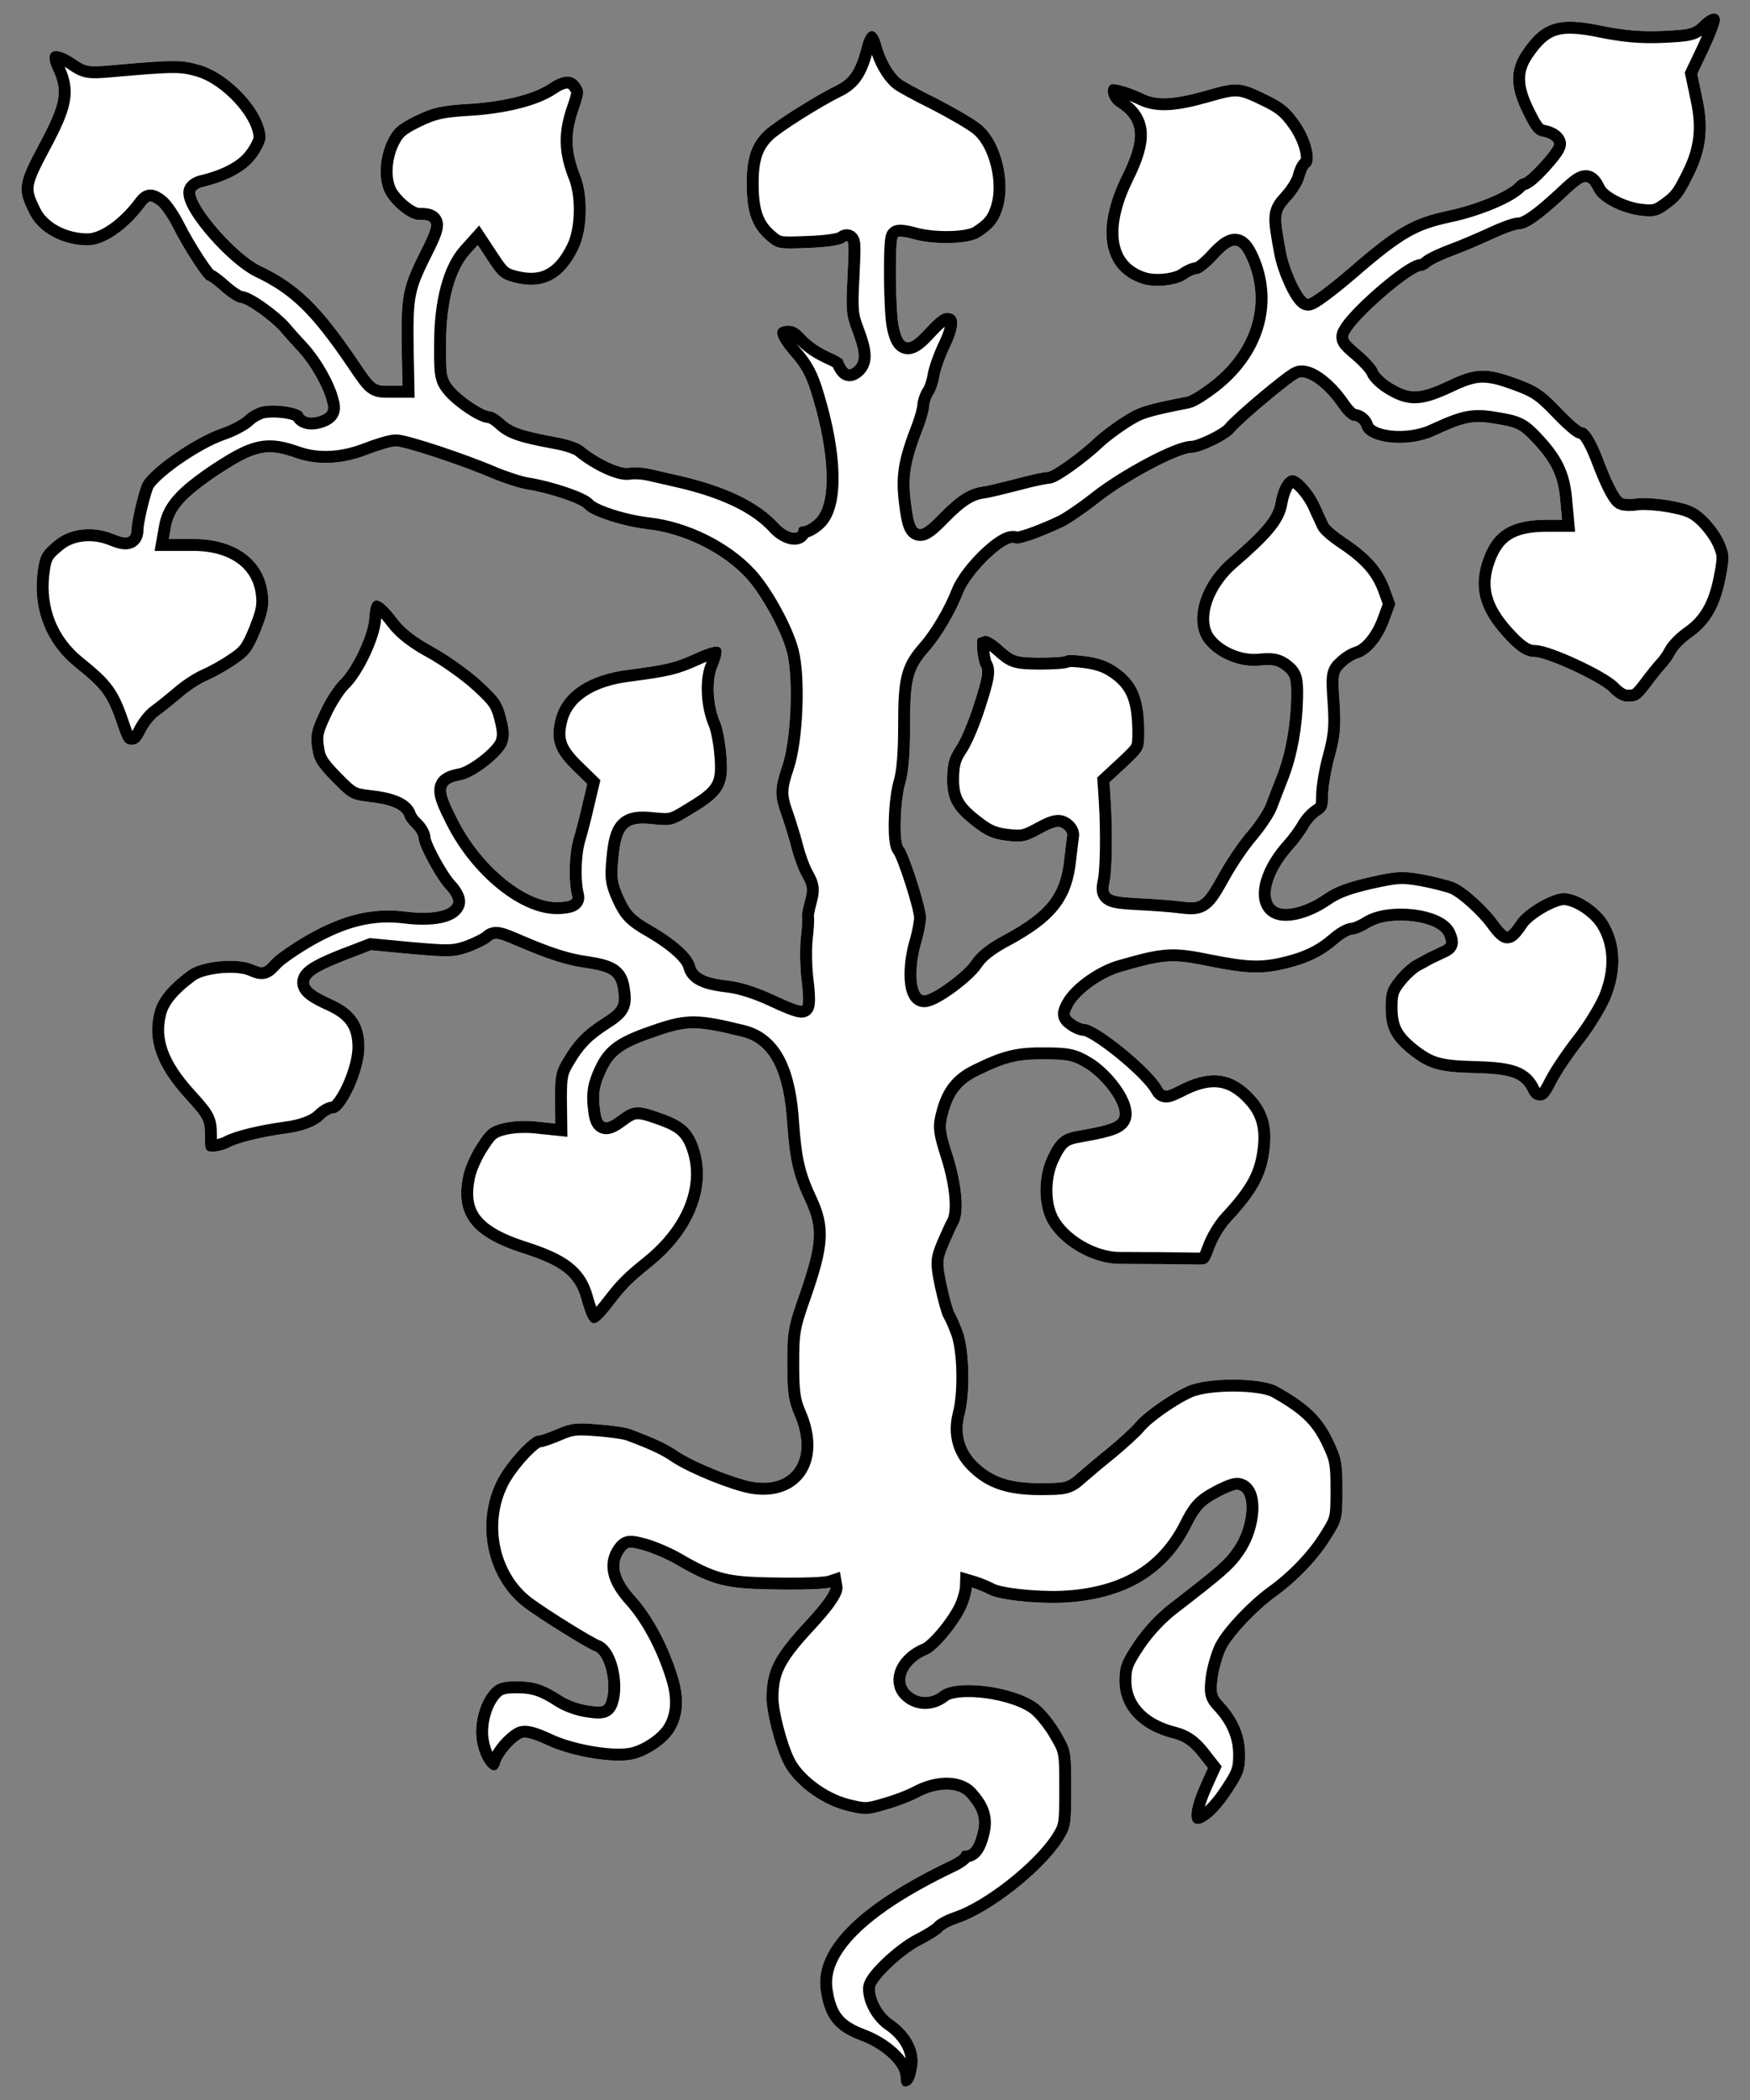 <?xml version="1.0" encoding="UTF-8" standalone="no"?>
<!DOCTYPE svg PUBLIC "-//W3C//DTD SVG 1.1//EN" "http://www.w3.org/Graphics/SVG/1.1/DTD/svg11.dtd">
<svg xmlns:xl="http://www.w3.org/1999/xlink" xmlns="http://www.w3.org/2000/svg" xmlns:dc="http://purl.org/dc/elements/1.1/" version="1.1" viewBox="36 63 292.5 351" width="292.5" height="351">
  <rect x="36" y="63" width="292.5" height="351" fill="#808080" stroke="none"/>
  <defs>
    <clipPath id="artboard_clip_path">
      <path d="M 36 63 L 328.5 63 L 328.5 386.328 L 238.5 414 L 36 414 Z"/>
    </clipPath>
    <clipPath id="inner_stroke_clip_path">
      <path d="M 320.278 66.517 C 318.945 67.851 318.411 67.957 313.878 68.171 C 310.305 68.331 307.478 68.064 303.745 67.317 C 296.438 65.771 293.718 66.677 290.411 71.584 C 288.331 74.678 288.384 77.718 290.678 82.198 C 292.064 85.024 292.651 85.664 293.984 85.878 C 294.838 86.038 295.638 86.518 295.744 86.998 C 295.904 87.744 291.264 92.811 290.464 92.811 C 290.251 92.811 289.718 93.131 289.344 93.558 C 287.744 95.158 282.624 97.238 278.091 98.198 C 272.064 99.478 269.397 100.971 261.557 107.745 C 258.09 110.731 254.944 113.078 254.57 112.918 C 253.557 112.545 251.477 108.011 250.944 105.078 C 249.77 98.731 249.824 98.571 251.797 96.385 C 252.81 95.265 253.77 93.665 253.984 92.811 C 254.197 91.958 254.57 91.104 254.837 90.944 C 256.064 90.144 255.317 86.571 253.344 83.584 C 251.69 81.184 250.677 80.278 248.064 78.998 C 243.317 76.651 242.73 76.651 237.557 78.144 C 232.33 79.638 229.45 79.798 227.21 78.731 C 224.916 77.611 222.143 76.811 221.663 77.131 C 220.65 77.771 221.236 79.904 222.676 80.811 C 226.41 83.211 226.623 86.091 223.583 92.278 C 219.103 101.291 220.383 108.278 226.837 110.411 C 229.023 111.158 232.81 110.731 234.303 109.611 C 234.89 109.185 235.69 108.811 236.17 108.811 C 236.65 108.811 238.037 107.745 239.263 106.411 C 242.25 103.158 243.157 103.265 244.703 106.998 C 247.477 113.932 245.184 121.345 238.677 126.572 C 236.917 127.958 234.997 129.185 234.357 129.292 C 228.597 130.412 226.57 130.945 224.863 131.958 C 222.943 133.025 220.063 135.159 218.836 136.332 C 216.49 138.572 211.903 141.879 211.103 141.879 C 210.57 141.879 208.276 142.359 205.929 142.999 C 203.636 143.585 201.076 144.225 200.223 144.332 C 197.929 144.652 196.063 145.825 193.183 148.759 C 189.449 152.599 188.969 152.439 188.276 147.159 C 187.689 142.625 188.063 140.332 190.463 134.145 C 190.889 132.972 191.263 131.532 191.316 130.945 C 191.316 130.358 191.636 129.398 192.063 128.812 C 192.436 128.225 192.863 126.892 193.023 125.878 C 193.183 124.865 193.983 122.625 194.783 120.972 C 196.489 117.398 196.383 115.532 194.569 115.318 C 193.663 115.158 192.703 115.798 190.729 117.932 C 187.903 121.025 186.996 120.972 186.249 117.718 C 185.662 115.425 185.556 102.945 186.089 102.625 C 186.302 102.465 187.529 102.625 188.756 102.998 C 192.329 103.958 197.929 103.798 199.689 102.678 C 201.876 101.291 202.783 100.225 203.476 98.198 C 205.076 93.558 203.316 86.464 199.849 83.744 C 198.729 82.838 195.476 80.971 192.596 79.478 C 189.663 78.038 186.942 76.544 186.516 76.171 C 185.182 75.051 183.956 72.864 183.316 70.517 C 182.516 67.371 180.916 67.424 180.116 70.517 C 179.049 74.678 178.089 76.171 175.689 77.344 C 172.276 78.998 165.449 83.318 163.849 84.811 C 161.609 86.944 160.755 89.398 160.809 93.878 C 160.809 98.571 161.769 101.131 164.222 103.211 C 165.875 104.598 166.089 104.651 171.102 104.438 C 174.356 104.331 176.596 103.958 177.129 103.531 C 177.929 102.891 177.929 103.371 177.662 109.131 C 177.342 114.785 177.449 115.798 178.462 118.412 C 179.796 121.932 179.849 123.372 178.729 124.332 C 178.036 124.865 177.822 124.865 177.396 124.225 C 177.129 123.798 176.916 123.372 176.916 123.212 C 176.916 123.052 176.276 122.625 175.476 122.252 C 172.969 121.132 171.689 120.278 170.249 118.732 C 169.289 117.718 168.489 117.345 167.422 117.452 C 165.182 117.718 165.395 119.158 168.062 122.305 C 169.982 124.438 170.836 126.038 171.796 129.345 C 174.729 138.999 174.942 147.105 172.382 149.665 C 171.689 150.359 170.729 150.946 170.249 150.946 C 169.822 150.946 169.449 151.159 169.449 151.479 C 169.449 152.546 167.476 152.012 166.195 150.625 C 162.782 146.839 157.075 144.172 148.915 142.359 C 147.742 142.092 145.822 141.665 144.702 141.399 C 143.528 141.132 141.928 141.025 141.128 141.185 C 139.688 141.452 135.955 139.692 133.448 137.612 C 132.862 137.079 130.835 136.385 128.915 136.065 C 123.208 134.999 121.661 134.465 120.168 133.079 C 119.368 132.332 118.355 131.745 117.928 131.745 C 116.808 131.745 113.288 129.398 111.795 127.638 C 110.621 126.198 110.515 125.718 110.568 120.278 C 110.568 113.612 112.008 108.225 114.461 105.505 L 115.848 103.958 L 117.715 106.785 C 119.315 109.238 119.901 109.718 122.088 110.251 C 126.835 111.425 130.195 109.665 132.595 104.758 C 134.195 101.611 134.355 95.745 132.968 92.278 C 131.422 88.384 131.315 85.504 132.595 81.664 C 133.662 78.571 133.715 78.198 132.915 77.024 C 131.848 75.424 130.195 75.371 127.848 76.971 C 125.181 78.784 119.955 80.064 114.035 80.384 C 109.768 80.651 108.328 80.971 105.448 82.358 C 102.514 83.798 101.821 84.438 100.808 86.411 C 99.314 89.504 99.208 93.451 100.594 95.691 C 101.874 97.718 104.488 99.745 105.928 99.745 C 108.701 99.745 108.754 100.118 106.034 105.505 C 103.208 111.211 102.994 112.651 103.154 121.985 L 103.261 127.478 L 100.968 127.478 C 98.674 127.478 98.621 127.425 95.848 123.318 C 89.554 114.038 85.874 110.465 79.474 107.425 C 75.634 105.558 68.647 97.718 68.647 95.158 C 68.647 94.785 69.287 94.358 70.14 94.198 C 74.034 93.238 77.074 91.638 78.674 89.504 C 79.634 88.278 80.381 86.731 80.381 86.038 C 80.381 81.771 74.621 75.424 69.447 73.877 C 66.247 72.971 65.234 72.971 54.354 73.931 C 50.78 74.251 50.353 74.144 48.487 72.864 C 44.967 70.464 43.26 71.424 44.913 74.838 C 46.513 78.304 46.14 80.384 42.567 87.051 C 38.993 93.718 38.887 94.625 40.967 98.785 C 42.513 101.878 46.46 104.011 50.673 104.011 C 53.394 104.011 57.127 101.505 60.06 97.665 C 60.967 96.438 61.074 96.438 62.247 97.238 C 62.887 97.665 64.114 99.425 64.967 101.131 C 66.78 104.758 70.14 109.878 70.674 109.878 C 70.887 109.878 72.007 110.731 73.127 111.745 C 74.301 112.758 75.634 113.612 76.114 113.612 C 77.127 113.612 81.234 116.545 82.887 118.412 C 83.474 119.158 84.914 120.705 85.981 121.878 C 88.007 124.118 90.087 127.798 90.674 130.252 C 90.994 131.372 90.834 131.852 90.034 132.279 C 88.541 133.025 86.941 132.919 86.621 132.065 C 86.247 131.105 82.141 130.465 79.794 130.945 C 78.887 131.158 77.607 131.852 76.967 132.492 C 76.327 133.132 74.514 134.092 72.914 134.625 C 68.167 136.279 60.487 141.719 59.687 144.012 C 58.94 146.039 57.98 150.305 57.98 151.479 C 57.98 152.972 57.18 153.186 54.994 152.279 C 51.633 150.892 47.793 151.266 45.287 153.292 C 42.94 155.212 42.62 155.799 42.247 158.892 C 41.553 165.026 43.793 170.626 48.54 174.466 C 53.287 178.306 53.98 179.266 55.847 184.813 C 56.594 186.999 56.967 187.479 58.034 187.479 C 58.994 187.479 59.527 186.946 60.22 185.506 C 60.754 184.439 61.767 183.106 62.567 182.573 C 63.314 182.039 64.967 180.706 66.247 179.639 C 67.474 178.519 69.447 177.239 70.567 176.759 C 71.687 176.279 73.874 175.106 75.314 174.093 C 77.607 172.599 78.194 171.799 79.527 168.546 C 80.754 165.452 81.021 164.279 80.754 162.146 C 80.061 156.546 75.314 153.079 68.274 153.079 L 64.22 153.079 L 64.54 151.266 C 65.02 148.225 66.994 146.039 72.647 142.252 C 78.781 138.252 80.647 137.825 85.554 139.585 C 89.127 140.812 93.288 140.599 97.394 138.999 C 99.314 138.252 101.448 137.612 102.141 137.612 C 103.634 137.612 113.181 140.759 118.248 142.945 C 120.168 143.745 122.781 144.599 124.115 144.812 C 127.635 145.345 133.022 147.159 133.715 148.012 C 134.728 149.239 140.062 150.999 144.382 151.479 C 150.355 152.172 156.809 155.372 160.702 159.586 C 163.262 162.359 166.622 168.492 167.529 172.013 C 168.649 176.333 168.222 186.733 166.729 191.053 C 165.449 194.84 165.449 196.066 166.729 199.586 C 167.262 201.133 168.009 203.586 168.382 205.08 C 168.756 206.52 169.502 208.547 170.089 209.56 C 170.996 211.16 171.049 211.693 170.516 213.613 C 170.196 214.787 169.982 216.013 170.036 216.28 C 170.142 216.6 170.036 218.253 169.822 220.013 C 169.662 221.773 169.716 224.867 169.982 226.947 C 170.249 228.974 170.302 230.84 170.089 231.054 C 169.876 231.267 167.796 230.467 165.449 229.347 C 162.835 228.12 160.062 227.213 158.089 226.947 C 154.195 226.52 152.542 225.827 152.169 224.333 C 151.742 222.573 149.182 220.227 145.182 217.88 C 142.035 216.067 141.395 215.373 140.275 212.973 C 139.155 210.52 139.048 209.72 139.368 206.466 C 139.848 201.24 140.808 200.28 145.128 200.76 C 148.328 201.08 148.542 201.026 152.115 198.786 C 157.022 195.853 157.875 194.2 157.395 189.079 C 157.235 186.999 156.755 184.599 156.382 183.746 C 155.155 180.973 154.942 176.813 155.849 174.626 C 157.449 170.732 156.649 170.199 152.115 172.279 C 148.702 173.826 147.475 174.093 141.075 174.946 C 134.462 175.746 130.088 178.626 128.915 182.946 C 127.955 186.466 128.595 188.599 131.582 191.533 L 134.142 194.04 L 133.395 197.186 C 133.022 198.893 132.328 201.613 131.848 203.213 C 131.102 205.826 130.995 210.36 131.635 212.813 C 131.795 213.4 131.262 213.667 129.555 213.773 C 124.168 214.147 116.435 207.906 112.435 199.906 C 109.821 194.786 109.928 193.986 113.075 193.4 C 115.368 192.973 119.901 189.453 120.701 187.479 C 121.181 186.199 121.181 185.293 120.595 182.946 C 119.955 180.386 119.421 179.586 116.381 176.813 C 114.461 175.053 110.941 172.546 108.541 171.213 C 105.501 169.559 103.581 168.066 102.354 166.412 C 99.261 162.359 97.928 162.359 97.714 166.306 C 97.554 169.132 94.834 174.839 92.754 176.759 C 91.848 177.666 90.354 179.959 89.447 181.986 C 88.007 185.026 87.847 185.933 88.167 188.066 C 88.434 190.093 89.021 191.053 91.528 193.613 C 94.301 196.44 94.728 196.706 97.554 197.026 C 101.181 197.4 103.208 198.253 103.581 199.48 C 103.741 200.013 104.328 200.813 104.914 201.346 C 105.501 201.88 105.981 202.733 105.981 203.213 C 105.981 204.44 109.074 210.147 110.621 211.693 C 111.315 212.44 111.795 213.347 111.741 213.773 C 111.475 215.267 108.168 215.907 103.848 215.373 C 98.248 214.68 93.394 215.853 87.367 219.267 C 84.861 220.707 82.141 222.573 81.394 223.427 C 80.061 224.867 79.954 224.92 78.194 224.173 C 75.581 223.053 69.607 223.64 67.474 225.24 C 64.167 227.694 62.407 229.827 61.82 232.12 C 60.594 236.867 62.194 241.294 66.994 246.574 C 70.087 249.987 70.247 250.307 70.247 252.814 C 70.247 255.321 70.3 255.481 71.634 255.481 C 72.381 255.481 73.661 255.161 74.407 254.734 C 75.954 253.934 79.741 253.027 83.581 252.494 C 86.621 252.121 88.861 251.267 90.087 250.041 C 90.621 249.507 91.368 249.081 91.794 249.081 C 93.661 249.081 96.914 242.094 96.914 238.04 C 96.914 234.147 95.314 231.8 91.581 230.094 C 85.874 227.534 86.247 226.413 93.874 223.427 L 98.034 221.827 L 104.808 222.467 C 110.835 223 111.901 223 114.248 222.2 C 115.741 221.667 117.341 220.867 117.875 220.44 C 118.728 219.64 119.101 219.693 122.675 221.24 C 127.528 223.32 130.675 224.333 133.715 224.76 C 137.982 225.4 138.888 225.987 139.262 228.28 C 139.688 231 139.422 231.48 136.595 233.294 C 133.608 235.214 131.955 236.867 130.142 239.96 C 128.915 241.987 128.755 242.84 128.755 246.574 L 128.808 250.787 L 125.715 250.467 C 123.901 250.254 121.608 250.361 120.115 250.734 C 117.981 251.267 117.341 251.747 115.848 254.094 C 114.835 255.587 113.768 257.934 113.448 259.374 C 112.008 266.094 114.781 269.721 123.475 272.494 C 129.768 274.521 132.062 276.281 133.128 280.014 C 134.622 285.241 135.155 285.401 138.355 281.294 C 140.702 278.254 141.502 277.454 144.915 274.681 C 152.329 268.708 155.209 260.761 152.489 253.987 C 151.422 251.427 150.035 250.254 146.248 248.974 C 142.728 247.694 141.715 247.747 139.582 249.347 C 137.022 251.267 136.542 251.054 136.222 247.854 C 136.008 245.667 136.222 244.494 137.182 242.36 C 138.622 239.16 140.168 238.094 146.355 236.014 C 150.995 234.467 152.595 234.467 159.955 236.28 C 164.649 237.4 167.049 242.04 167.582 250.947 C 168.009 256.867 168.596 259.587 170.676 263.961 C 172.702 268.334 172.489 271.054 169.662 279.214 C 167.742 284.654 167.582 285.508 167.582 290.948 C 167.582 295.855 167.796 297.241 168.809 299.588 C 171.849 306.628 168.596 311.802 161.822 310.682 C 158.782 310.148 152.222 307.482 149.502 305.721 C 147.582 304.388 145.662 303.481 141.395 301.881 C 140.755 301.615 138.355 301.241 136.008 301.081 C 132.328 300.761 131.422 300.868 129.181 301.828 C 127.795 302.415 126.355 302.948 125.928 302.948 C 124.701 302.948 120.595 307.428 119.101 310.415 C 115.421 317.722 117.448 327.055 123.741 331.749 C 126.461 333.775 134.195 338.575 135.422 339.002 C 137.182 339.642 138.302 344.762 137.288 347.429 C 136.968 348.282 136.542 348.389 134.408 348.069 C 133.022 347.909 131.048 347.216 129.982 346.522 C 126.941 344.549 125.288 344.015 122.301 344.015 C 120.221 344.015 119.208 344.282 118.355 345.082 C 116.701 346.629 115.581 349.616 115.581 352.496 C 115.581 356.869 118.675 360.922 119.581 357.776 C 120.008 356.389 121.768 354.309 123.155 353.562 C 123.741 353.242 125.021 353.562 127.421 354.682 C 131.155 356.442 137.502 357.616 141.022 357.189 C 143.688 356.922 147.315 354.629 148.702 352.336 C 150.249 349.776 150.409 346.682 149.182 342.895 C 147.528 337.669 144.915 332.922 142.142 329.829 C 139.422 326.842 138.835 324.442 140.328 322.415 C 140.968 321.508 141.235 321.508 143.635 322.148 C 145.075 322.575 147.475 323.588 148.915 324.442 C 155.209 328.122 157.586 328.496 164.595 328.655 C 173.369 328.83 174.821 328.346 174.821 328.346 C 174.821 328.346 174.996 329.349 170.356 334.309 C 165.342 339.749 164.115 342.202 164.115 346.842 C 164.115 349.296 165.555 354.842 166.889 357.616 C 168.489 361.029 173.022 364.496 177.342 365.616 C 180.489 366.416 180.916 366.416 184.009 365.509 C 185.769 365.029 188.329 364.069 189.609 363.376 C 192.703 361.722 196.063 361.722 197.556 363.322 C 199.316 365.296 199.849 366.736 199.529 368.656 C 199.049 371.056 198.356 372.283 197.449 372.283 C 197.023 372.283 196.649 372.496 196.649 372.709 C 196.649 372.923 195.849 373.509 194.943 373.936 C 179.476 381.296 172.062 388.71 173.182 395.803 C 173.876 400.39 175.582 402.47 179.849 404.07 C 183.476 405.403 186.516 408.23 186.516 410.203 C 186.516 411.163 186.782 411.75 187.262 411.75 C 188.383 411.75 189.023 410.63 189.343 408.177 C 189.663 405.51 188.063 402.577 185.182 400.603 C 183.529 399.483 182.249 397.19 182.249 395.376 C 182.249 394.043 186.889 389.67 189.876 388.123 C 191.476 387.323 193.076 386.31 193.449 385.883 C 193.769 385.456 194.943 384.87 196.009 384.496 C 201.503 382.736 210.303 375.803 213.556 370.736 C 214.996 368.443 215.05 368.069 215.05 361.936 C 215.05 355.589 214.996 355.429 213.236 352.442 C 212.276 350.736 210.623 348.709 209.556 347.856 C 205.716 344.869 195.903 343.589 193.236 345.669 C 191.583 347.002 189.449 346.949 188.063 345.562 C 186.356 343.856 187.743 340.869 191.049 339.535 C 192.809 338.789 196.596 334.095 197.663 331.375 C 198.409 329.455 198.446 328.346 198.446 328.346 C 198.446 328.346 199.849 328.762 201.289 329.509 C 202.943 330.415 209.023 331.055 213.45 330.895 C 223.956 330.415 230.997 326.255 235.05 318.255 C 236.383 315.535 237.183 314.628 239.317 313.455 C 240.703 312.655 242.25 312.015 242.73 312.015 C 245.077 312.015 244.81 317.935 242.197 321.668 C 240.757 323.802 239.37 324.975 231.637 330.949 C 229.45 332.602 227.21 335.002 225.61 337.349 C 223.476 340.549 223.103 341.455 223.103 343.856 C 223.05 348.549 226.463 352.229 232.223 353.616 C 233.823 354.042 234.89 354.789 236.17 356.336 L 237.877 358.522 L 236.65 361.242 C 234.997 364.976 234.677 367.376 235.797 367.803 C 237.077 368.283 239.583 366.149 241.93 362.522 C 243.797 359.696 244.117 358.842 244.117 356.282 C 244.117 353.082 242.89 350.202 240.543 347.642 C 239.317 346.362 239.21 345.936 239.53 343.429 C 239.743 341.882 240.383 339.749 240.917 338.629 C 242.143 336.282 246.09 332.122 249.184 329.882 C 252.81 327.269 256.277 323.642 258.357 320.282 C 260.33 317.188 260.384 316.922 260.384 312.015 C 260.384 307.322 260.224 306.628 258.624 303.321 C 256.81 299.695 254.57 297.561 249.504 294.735 C 246.837 293.241 237.877 293.188 234.517 294.681 C 231.69 295.908 227.05 299.161 225.663 300.921 C 225.077 301.615 223.103 303.428 221.183 305.028 C 219.263 306.575 216.916 308.548 216.01 309.348 C 214.41 310.788 213.983 310.895 209.93 310.895 C 204.863 310.895 201.983 309.935 199.476 307.535 C 197.183 305.401 196.436 302.628 197.183 299.641 C 198.196 296.015 198.036 288.601 196.916 285.561 C 196.383 284.121 195.743 282.681 195.529 282.414 C 195.316 282.094 194.729 280.014 194.249 277.828 C 193.449 273.934 193.503 273.668 194.516 271.161 C 195.156 269.721 195.849 268.121 196.169 267.587 C 197.183 265.721 196.809 261.187 195.316 256.334 C 193.929 252.014 193.876 251.374 194.463 249.187 C 195.316 245.934 196.703 244.174 199.423 242.84 C 204.169 240.494 206.196 240.014 210.676 240.067 C 214.463 240.067 215.37 240.28 217.45 241.56 C 219.796 243 222.41 246.147 222.996 248.28 C 223.583 250.414 222.73 250.841 215.85 252.067 C 213.45 252.494 212.436 253.401 211.05 256.387 C 209.556 259.587 209.503 264.227 210.996 267.108 C 213.023 271.054 218.57 274.308 223.263 274.254 C 227.423 274.254 233.343 274.308 235.85 274.361 C 237.877 274.414 237.983 274.361 238.943 271.748 C 239.477 270.254 240.703 268.228 241.663 267.214 C 245.93 262.627 247.53 259.801 248.117 255.801 C 248.757 251.587 248.01 248.707 245.61 246.094 C 242.197 242.36 238.517 241.774 233.663 244.12 C 230.837 245.56 230.677 245.56 230.143 244.6 C 228.437 241.507 219.37 234.147 217.29 234.147 C 216.916 234.147 216.116 233.827 215.583 233.4 C 214.623 232.707 214.623 232.547 215.316 231.214 C 216.49 229.027 220.383 226.253 223.53 225.4 C 230.783 223.32 231.957 223.267 237.983 224.493 C 244.383 225.773 246.944 225.88 251.05 224.867 C 254.624 224.013 257.13 222.787 259.477 220.76 C 260.437 219.907 261.61 219.213 262.144 219.213 C 262.624 219.213 263.904 218.68 264.917 218.04 C 268.277 215.907 276.384 216.867 277.397 219.48 C 277.877 220.76 277.824 220.76 276.544 221.347 C 275.851 221.667 274.944 222.093 274.517 222.307 C 274.091 222.573 273.077 223.107 272.277 223.533 C 271.531 223.96 270.144 225.187 269.237 226.36 C 267.851 228.067 267.584 228.92 267.584 231.32 C 267.584 234.894 268.491 236.707 271.424 239.107 C 274.731 241.72 276.384 242.2 282.571 242.36 C 288.598 242.52 290.358 243.16 291.478 245.614 C 291.904 246.52 292.544 246.947 293.398 246.947 C 294.411 246.947 294.944 246.36 296.064 244.12 C 296.811 242.627 298.838 239.64 300.491 237.507 C 302.198 235.374 304.278 232.014 305.131 230.04 C 307.105 225.293 306.945 220.6 304.651 216.92 C 303.104 214.467 299.638 212.28 297.344 212.28 C 295.318 212.28 290.838 214.893 289.558 216.813 C 288.918 217.827 288.171 218.68 287.958 218.68 C 287.744 218.68 287.104 218.04 286.518 217.24 C 284.704 214.627 280.971 211.267 279.157 210.52 C 278.251 210.147 275.744 209.506 273.717 209.133 C 270.357 208.547 269.451 208.6 264.917 209.613 C 261.184 210.467 259.104 211.213 257.13 212.6 C 254.09 214.68 250.517 215.533 249.184 214.413 C 247.424 212.92 248.704 208.6 252.17 204.813 C 253.077 203.8 254.144 202.306 254.57 201.56 C 254.944 200.813 255.85 199.746 256.597 199.266 C 257.77 198.52 257.984 197.986 257.984 196.013 C 257.984 194.68 258.464 191.746 259.104 189.453 C 260.01 186.093 260.17 184.493 259.904 180.439 C 259.584 175.853 259.637 175.479 260.757 174.466 C 261.397 173.826 262.41 173.186 262.997 173.026 C 264.971 172.439 266.944 170.093 268.117 166.999 L 269.237 163.959 L 268.171 161.026 C 266.944 157.879 264.917 155.586 260.917 152.919 C 259.477 151.959 258.144 150.839 257.984 150.412 C 257.77 149.985 257.237 148.759 256.757 147.745 C 255.69 145.132 253.29 142.412 252.064 142.412 C 250.784 142.412 249.664 144.225 249.184 146.999 C 248.81 149.292 246.944 151.532 241.503 156.226 C 236.383 160.599 234.57 167.159 237.503 170.626 C 239.53 173.079 243.263 174.573 246.517 174.253 C 248.65 174.039 249.45 174.199 250.517 175.053 C 251.69 176.013 251.85 176.493 251.797 179.693 C 251.69 184.386 250.837 188.973 249.45 192.546 C 248.81 194.146 248.01 196.28 247.637 197.24 C 247.317 198.253 245.877 200.386 244.49 202.04 C 243.05 203.693 240.97 206.786 239.797 208.92 C 237.023 213.88 236.757 214.093 233.343 213.667 C 231.797 213.453 228.65 213.24 226.41 213.133 C 221.343 212.867 220.97 212.653 221.45 210.467 C 221.876 208.653 221.983 202.146 221.663 197.026 L 221.45 193.773 L 224.383 191.053 C 227.21 188.386 227.263 188.333 227.263 185.239 C 227.21 180.066 226.25 177.453 223.583 175.213 C 221.77 173.773 220.436 173.186 217.983 172.759 C 216.17 172.493 214.463 172.386 214.143 172.599 C 213.876 172.813 211.796 172.919 209.61 172.919 C 205.823 172.866 205.503 172.759 203.476 170.946 C 202.196 169.773 201.023 169.132 200.543 169.292 C 200.116 169.452 199.636 169.612 199.529 169.612 C 199.049 169.612 199.369 173.399 199.903 174.359 C 200.436 175.106 200.169 176.386 198.836 180.546 C 197.929 183.479 196.543 186.733 195.743 187.853 C 194.676 189.453 194.356 190.573 194.303 192.973 C 194.249 196.653 195.209 198.466 198.783 201.186 C 200.756 202.733 201.983 203.266 204.276 203.533 C 206.836 203.853 207.53 203.693 209.983 202.36 C 212.116 201.186 212.916 200.973 213.61 201.453 C 214.09 201.773 214.463 202.306 214.356 202.68 C 214.303 203 214.09 204.76 213.876 206.573 C 213.29 212.44 210.996 215.373 203.956 219.213 C 201.023 220.76 199.369 222.093 198.409 223.533 C 197.129 225.507 191.849 229.347 190.463 229.347 C 188.969 229.347 188.756 224.707 189.983 220.6 C 190.409 219.16 190.783 217.24 190.783 216.333 C 190.783 214.573 187.849 205.453 186.996 204.546 C 186.249 203.746 186.462 196.813 187.316 193.933 C 187.849 192.173 188.116 188.973 188.116 184.279 C 188.116 176.493 188.543 174.893 191.316 171.746 C 193.289 169.506 195.689 165.452 196.969 162.146 C 198.303 158.732 204.276 152.972 205.663 153.826 C 206.143 154.146 209.77 152.919 213.716 151.052 C 214.73 150.572 217.503 148.705 219.85 146.839 C 224.436 143.265 233.023 138.679 235.263 138.679 C 236.703 138.679 241.237 136.492 242.197 135.319 C 243.69 133.505 252.064 126.518 253.13 126.145 C 254.624 125.665 257.557 127.905 259.744 131.105 C 260.597 132.385 261.664 133.345 262.25 133.345 C 262.784 133.345 263.424 133.825 263.584 134.465 C 264.437 137.185 271.317 137.932 275.851 135.799 C 280.971 133.452 282.251 133.185 286.198 133.879 C 289.398 134.412 290.091 134.732 291.958 136.705 C 295.264 140.172 296.384 142.465 296.758 146.359 L 297.078 149.879 L 294.571 149.879 C 288.598 149.879 285.611 151.692 283.957 156.279 C 282.197 161.079 283.211 164.972 287.424 169.559 C 289.558 171.906 290.998 172.813 292.491 172.813 C 294.518 172.813 303.478 176.973 305.025 178.626 C 306.038 179.693 307.105 180.279 308.011 180.279 C 309.771 180.279 310.145 180.013 311.958 177.613 C 312.705 176.599 313.771 175.266 314.305 174.679 C 314.891 174.093 315.638 173.026 316.011 172.279 C 316.385 171.533 317.611 170.306 318.678 169.559 C 321.772 167.426 323.478 164.439 324.385 159.852 C 325.132 156.066 325.078 155.639 324.172 153.506 C 323.638 152.226 322.252 150.359 321.131 149.292 C 319.425 147.692 318.358 147.265 315.211 146.679 C 313.131 146.305 310.571 146.145 309.558 146.305 C 308.598 146.465 307.531 146.412 307.211 146.252 C 306.518 145.772 305.291 143.319 303.851 139.479 C 302.571 136.172 301.398 134.412 300.491 134.412 C 300.171 134.412 298.464 132.919 296.704 131.052 C 293.931 128.172 292.864 127.478 289.291 126.198 C 284.438 124.438 282.517 124.492 277.984 126.678 C 273.397 128.812 271.797 128.918 268.971 127.265 C 267.637 126.518 266.464 125.398 266.251 124.812 C 266.091 124.225 264.81 122.838 263.477 121.665 C 261.077 119.638 261.024 119.532 261.824 118.305 C 263.851 115.265 272.064 108.278 273.664 108.278 C 273.931 108.278 274.571 107.958 274.997 107.585 C 275.477 107.158 277.291 106.305 279.051 105.665 C 280.811 105.025 283.744 103.745 285.611 102.891 C 287.424 102.038 289.344 101.345 289.878 101.345 C 291.264 101.345 293.611 99.691 297.451 96.118 C 300.971 92.811 301.291 92.704 302.464 95.051 C 303.318 96.758 306.998 98.678 310.198 99.051 C 312.385 99.318 313.131 99.158 314.625 98.091 C 316.865 96.491 317.345 95.851 319.105 92.278 C 321.185 88.064 321.611 84.331 320.545 79.424 L 319.691 75.371 L 321.665 71.211 C 322.731 68.917 323.585 66.677 323.478 66.197 C 323.212 64.811 321.825 64.971 320.278 66.517 Z"/>
    </clipPath>
  </defs>
  <g id="Cr_quier_(1)" stroke="none" stroke-dasharray="none" stroke-opacity="1" fill="none" fill-opacity="1">
    <title>Créquier (1)</title>
    <g id="Cr_quier_(1)_Layer_2" clip-path="url(#artboard_clip_path)">
      <title>Layer 2</title>
      <g id="Graphic_756">
        <path d="M 320.278 66.517 C 318.945 67.851 318.411 67.957 313.878 68.171 C 310.305 68.331 307.478 68.064 303.745 67.317 C 296.438 65.771 293.718 66.677 290.411 71.584 C 288.331 74.678 288.384 77.718 290.678 82.198 C 292.064 85.024 292.651 85.664 293.984 85.878 C 294.838 86.038 295.638 86.518 295.744 86.998 C 295.904 87.744 291.264 92.811 290.464 92.811 C 290.251 92.811 289.718 93.131 289.344 93.558 C 287.744 95.158 282.624 97.238 278.091 98.198 C 272.064 99.478 269.397 100.971 261.557 107.745 C 258.09 110.731 254.944 113.078 254.57 112.918 C 253.557 112.545 251.477 108.011 250.944 105.078 C 249.77 98.731 249.824 98.571 251.797 96.385 C 252.81 95.265 253.77 93.665 253.984 92.811 C 254.197 91.958 254.57 91.104 254.837 90.944 C 256.064 90.144 255.317 86.571 253.344 83.584 C 251.69 81.184 250.677 80.278 248.064 78.998 C 243.317 76.651 242.73 76.651 237.557 78.144 C 232.33 79.638 229.45 79.798 227.21 78.731 C 224.916 77.611 222.143 76.811 221.663 77.131 C 220.65 77.771 221.236 79.904 222.676 80.811 C 226.41 83.211 226.623 86.091 223.583 92.278 C 219.103 101.291 220.383 108.278 226.837 110.411 C 229.023 111.158 232.81 110.731 234.303 109.611 C 234.89 109.185 235.69 108.811 236.17 108.811 C 236.65 108.811 238.037 107.745 239.263 106.411 C 242.25 103.158 243.157 103.265 244.703 106.998 C 247.477 113.932 245.184 121.345 238.677 126.572 C 236.917 127.958 234.997 129.185 234.357 129.292 C 228.597 130.412 226.57 130.945 224.863 131.958 C 222.943 133.025 220.063 135.159 218.836 136.332 C 216.49 138.572 211.903 141.879 211.103 141.879 C 210.57 141.879 208.276 142.359 205.929 142.999 C 203.636 143.585 201.076 144.225 200.223 144.332 C 197.929 144.652 196.063 145.825 193.183 148.759 C 189.449 152.599 188.969 152.439 188.276 147.159 C 187.689 142.625 188.063 140.332 190.463 134.145 C 190.889 132.972 191.263 131.532 191.316 130.945 C 191.316 130.358 191.636 129.398 192.063 128.812 C 192.436 128.225 192.863 126.892 193.023 125.878 C 193.183 124.865 193.983 122.625 194.783 120.972 C 196.489 117.398 196.383 115.532 194.569 115.318 C 193.663 115.158 192.703 115.798 190.729 117.932 C 187.903 121.025 186.996 120.972 186.249 117.718 C 185.662 115.425 185.556 102.945 186.089 102.625 C 186.302 102.465 187.529 102.625 188.756 102.998 C 192.329 103.958 197.929 103.798 199.689 102.678 C 201.876 101.291 202.783 100.225 203.476 98.198 C 205.076 93.558 203.316 86.464 199.849 83.744 C 198.729 82.838 195.476 80.971 192.596 79.478 C 189.663 78.038 186.942 76.544 186.516 76.171 C 185.182 75.051 183.956 72.864 183.316 70.517 C 182.516 67.371 180.916 67.424 180.116 70.517 C 179.049 74.678 178.089 76.171 175.689 77.344 C 172.276 78.998 165.449 83.318 163.849 84.811 C 161.609 86.944 160.755 89.398 160.809 93.878 C 160.809 98.571 161.769 101.131 164.222 103.211 C 165.875 104.598 166.089 104.651 171.102 104.438 C 174.356 104.331 176.596 103.958 177.129 103.531 C 177.929 102.891 177.929 103.371 177.662 109.131 C 177.342 114.785 177.449 115.798 178.462 118.412 C 179.796 121.932 179.849 123.372 178.729 124.332 C 178.036 124.865 177.822 124.865 177.396 124.225 C 177.129 123.798 176.916 123.372 176.916 123.212 C 176.916 123.052 176.276 122.625 175.476 122.252 C 172.969 121.132 171.689 120.278 170.249 118.732 C 169.289 117.718 168.489 117.345 167.422 117.452 C 165.182 117.718 165.395 119.158 168.062 122.305 C 169.982 124.438 170.836 126.038 171.796 129.345 C 174.729 138.999 174.942 147.105 172.382 149.665 C 171.689 150.359 170.729 150.946 170.249 150.946 C 169.822 150.946 169.449 151.159 169.449 151.479 C 169.449 152.546 167.476 152.012 166.195 150.625 C 162.782 146.839 157.075 144.172 148.915 142.359 C 147.742 142.092 145.822 141.665 144.702 141.399 C 143.528 141.132 141.928 141.025 141.128 141.185 C 139.688 141.452 135.955 139.692 133.448 137.612 C 132.862 137.079 130.835 136.385 128.915 136.065 C 123.208 134.999 121.661 134.465 120.168 133.079 C 119.368 132.332 118.355 131.745 117.928 131.745 C 116.808 131.745 113.288 129.398 111.795 127.638 C 110.621 126.198 110.515 125.718 110.568 120.278 C 110.568 113.612 112.008 108.225 114.461 105.505 L 115.848 103.958 L 117.715 106.785 C 119.315 109.238 119.901 109.718 122.088 110.251 C 126.835 111.425 130.195 109.665 132.595 104.758 C 134.195 101.611 134.355 95.745 132.968 92.278 C 131.422 88.384 131.315 85.504 132.595 81.664 C 133.662 78.571 133.715 78.198 132.915 77.024 C 131.848 75.424 130.195 75.371 127.848 76.971 C 125.181 78.784 119.955 80.064 114.035 80.384 C 109.768 80.651 108.328 80.971 105.448 82.358 C 102.514 83.798 101.821 84.438 100.808 86.411 C 99.314 89.504 99.208 93.451 100.594 95.691 C 101.874 97.718 104.488 99.745 105.928 99.745 C 108.701 99.745 108.754 100.118 106.034 105.505 C 103.208 111.211 102.994 112.651 103.154 121.985 L 103.261 127.478 L 100.968 127.478 C 98.674 127.478 98.621 127.425 95.848 123.318 C 89.554 114.038 85.874 110.465 79.474 107.425 C 75.634 105.558 68.647 97.718 68.647 95.158 C 68.647 94.785 69.287 94.358 70.14 94.198 C 74.034 93.238 77.074 91.638 78.674 89.504 C 79.634 88.278 80.381 86.731 80.381 86.038 C 80.381 81.771 74.621 75.424 69.447 73.877 C 66.247 72.971 65.234 72.971 54.354 73.931 C 50.78 74.251 50.353 74.144 48.487 72.864 C 44.967 70.464 43.26 71.424 44.913 74.838 C 46.513 78.304 46.14 80.384 42.567 87.051 C 38.993 93.718 38.887 94.625 40.967 98.785 C 42.513 101.878 46.46 104.011 50.673 104.011 C 53.394 104.011 57.127 101.505 60.06 97.665 C 60.967 96.438 61.074 96.438 62.247 97.238 C 62.887 97.665 64.114 99.425 64.967 101.131 C 66.78 104.758 70.14 109.878 70.674 109.878 C 70.887 109.878 72.007 110.731 73.127 111.745 C 74.301 112.758 75.634 113.612 76.114 113.612 C 77.127 113.612 81.234 116.545 82.887 118.412 C 83.474 119.158 84.914 120.705 85.981 121.878 C 88.007 124.118 90.087 127.798 90.674 130.252 C 90.994 131.372 90.834 131.852 90.034 132.279 C 88.541 133.025 86.941 132.919 86.621 132.065 C 86.247 131.105 82.141 130.465 79.794 130.945 C 78.887 131.158 77.607 131.852 76.967 132.492 C 76.327 133.132 74.514 134.092 72.914 134.625 C 68.167 136.279 60.487 141.719 59.687 144.012 C 58.94 146.039 57.98 150.305 57.98 151.479 C 57.98 152.972 57.18 153.186 54.994 152.279 C 51.633 150.892 47.793 151.266 45.287 153.292 C 42.94 155.212 42.62 155.799 42.247 158.892 C 41.553 165.026 43.793 170.626 48.54 174.466 C 53.287 178.306 53.98 179.266 55.847 184.813 C 56.594 186.999 56.967 187.479 58.034 187.479 C 58.994 187.479 59.527 186.946 60.22 185.506 C 60.754 184.439 61.767 183.106 62.567 182.573 C 63.314 182.039 64.967 180.706 66.247 179.639 C 67.474 178.519 69.447 177.239 70.567 176.759 C 71.687 176.279 73.874 175.106 75.314 174.093 C 77.607 172.599 78.194 171.799 79.527 168.546 C 80.754 165.452 81.021 164.279 80.754 162.146 C 80.061 156.546 75.314 153.079 68.274 153.079 L 64.22 153.079 L 64.54 151.266 C 65.02 148.225 66.994 146.039 72.647 142.252 C 78.781 138.252 80.647 137.825 85.554 139.585 C 89.127 140.812 93.288 140.599 97.394 138.999 C 99.314 138.252 101.448 137.612 102.141 137.612 C 103.634 137.612 113.181 140.759 118.248 142.945 C 120.168 143.745 122.781 144.599 124.115 144.812 C 127.635 145.345 133.022 147.159 133.715 148.012 C 134.728 149.239 140.062 150.999 144.382 151.479 C 150.355 152.172 156.809 155.372 160.702 159.586 C 163.262 162.359 166.622 168.492 167.529 172.013 C 168.649 176.333 168.222 186.733 166.729 191.053 C 165.449 194.84 165.449 196.066 166.729 199.586 C 167.262 201.133 168.009 203.586 168.382 205.08 C 168.756 206.52 169.502 208.547 170.089 209.56 C 170.996 211.16 171.049 211.693 170.516 213.613 C 170.196 214.787 169.982 216.013 170.036 216.28 C 170.142 216.6 170.036 218.253 169.822 220.013 C 169.662 221.773 169.716 224.867 169.982 226.947 C 170.249 228.974 170.302 230.84 170.089 231.054 C 169.876 231.267 167.796 230.467 165.449 229.347 C 162.835 228.12 160.062 227.213 158.089 226.947 C 154.195 226.52 152.542 225.827 152.169 224.333 C 151.742 222.573 149.182 220.227 145.182 217.88 C 142.035 216.067 141.395 215.373 140.275 212.973 C 139.155 210.52 139.048 209.72 139.368 206.466 C 139.848 201.24 140.808 200.28 145.128 200.76 C 148.328 201.08 148.542 201.026 152.115 198.786 C 157.022 195.853 157.875 194.2 157.395 189.079 C 157.235 186.999 156.755 184.599 156.382 183.746 C 155.155 180.973 154.942 176.813 155.849 174.626 C 157.449 170.732 156.649 170.199 152.115 172.279 C 148.702 173.826 147.475 174.093 141.075 174.946 C 134.462 175.746 130.088 178.626 128.915 182.946 C 127.955 186.466 128.595 188.599 131.582 191.533 L 134.142 194.04 L 133.395 197.186 C 133.022 198.893 132.328 201.613 131.848 203.213 C 131.102 205.826 130.995 210.36 131.635 212.813 C 131.795 213.4 131.262 213.667 129.555 213.773 C 124.168 214.147 116.435 207.906 112.435 199.906 C 109.821 194.786 109.928 193.986 113.075 193.4 C 115.368 192.973 119.901 189.453 120.701 187.479 C 121.181 186.199 121.181 185.293 120.595 182.946 C 119.955 180.386 119.421 179.586 116.381 176.813 C 114.461 175.053 110.941 172.546 108.541 171.213 C 105.501 169.559 103.581 168.066 102.354 166.412 C 99.261 162.359 97.928 162.359 97.714 166.306 C 97.554 169.132 94.834 174.839 92.754 176.759 C 91.848 177.666 90.354 179.959 89.447 181.986 C 88.007 185.026 87.847 185.933 88.167 188.066 C 88.434 190.093 89.021 191.053 91.528 193.613 C 94.301 196.44 94.728 196.706 97.554 197.026 C 101.181 197.4 103.208 198.253 103.581 199.48 C 103.741 200.013 104.328 200.813 104.914 201.346 C 105.501 201.88 105.981 202.733 105.981 203.213 C 105.981 204.44 109.074 210.147 110.621 211.693 C 111.315 212.44 111.795 213.347 111.741 213.773 C 111.475 215.267 108.168 215.907 103.848 215.373 C 98.248 214.68 93.394 215.853 87.367 219.267 C 84.861 220.707 82.141 222.573 81.394 223.427 C 80.061 224.867 79.954 224.92 78.194 224.173 C 75.581 223.053 69.607 223.64 67.474 225.24 C 64.167 227.694 62.407 229.827 61.82 232.12 C 60.594 236.867 62.194 241.294 66.994 246.574 C 70.087 249.987 70.247 250.307 70.247 252.814 C 70.247 255.321 70.3 255.481 71.634 255.481 C 72.381 255.481 73.661 255.161 74.407 254.734 C 75.954 253.934 79.741 253.027 83.581 252.494 C 86.621 252.121 88.861 251.267 90.087 250.041 C 90.621 249.507 91.368 249.081 91.794 249.081 C 93.661 249.081 96.914 242.094 96.914 238.04 C 96.914 234.147 95.314 231.8 91.581 230.094 C 85.874 227.534 86.247 226.413 93.874 223.427 L 98.034 221.827 L 104.808 222.467 C 110.835 223 111.901 223 114.248 222.2 C 115.741 221.667 117.341 220.867 117.875 220.44 C 118.728 219.64 119.101 219.693 122.675 221.24 C 127.528 223.32 130.675 224.333 133.715 224.76 C 137.982 225.4 138.888 225.987 139.262 228.28 C 139.688 231 139.422 231.48 136.595 233.294 C 133.608 235.214 131.955 236.867 130.142 239.96 C 128.915 241.987 128.755 242.84 128.755 246.574 L 128.808 250.787 L 125.715 250.467 C 123.901 250.254 121.608 250.361 120.115 250.734 C 117.981 251.267 117.341 251.747 115.848 254.094 C 114.835 255.587 113.768 257.934 113.448 259.374 C 112.008 266.094 114.781 269.721 123.475 272.494 C 129.768 274.521 132.062 276.281 133.128 280.014 C 134.622 285.241 135.155 285.401 138.355 281.294 C 140.702 278.254 141.502 277.454 144.915 274.681 C 152.329 268.708 155.209 260.761 152.489 253.987 C 151.422 251.427 150.035 250.254 146.248 248.974 C 142.728 247.694 141.715 247.747 139.582 249.347 C 137.022 251.267 136.542 251.054 136.222 247.854 C 136.008 245.667 136.222 244.494 137.182 242.36 C 138.622 239.16 140.168 238.094 146.355 236.014 C 150.995 234.467 152.595 234.467 159.955 236.28 C 164.649 237.4 167.049 242.04 167.582 250.947 C 168.009 256.867 168.596 259.587 170.676 263.961 C 172.702 268.334 172.489 271.054 169.662 279.214 C 167.742 284.654 167.582 285.508 167.582 290.948 C 167.582 295.855 167.796 297.241 168.809 299.588 C 171.849 306.628 168.596 311.802 161.822 310.682 C 158.782 310.148 152.222 307.482 149.502 305.721 C 147.582 304.388 145.662 303.481 141.395 301.881 C 140.755 301.615 138.355 301.241 136.008 301.081 C 132.328 300.761 131.422 300.868 129.181 301.828 C 127.795 302.415 126.355 302.948 125.928 302.948 C 124.701 302.948 120.595 307.428 119.101 310.415 C 115.421 317.722 117.448 327.055 123.741 331.749 C 126.461 333.775 134.195 338.575 135.422 339.002 C 137.182 339.642 138.302 344.762 137.288 347.429 C 136.968 348.282 136.542 348.389 134.408 348.069 C 133.022 347.909 131.048 347.216 129.982 346.522 C 126.941 344.549 125.288 344.015 122.301 344.015 C 120.221 344.015 119.208 344.282 118.355 345.082 C 116.701 346.629 115.581 349.616 115.581 352.496 C 115.581 356.869 118.675 360.922 119.581 357.776 C 120.008 356.389 121.768 354.309 123.155 353.562 C 123.741 353.242 125.021 353.562 127.421 354.682 C 131.155 356.442 137.502 357.616 141.022 357.189 C 143.688 356.922 147.315 354.629 148.702 352.336 C 150.249 349.776 150.409 346.682 149.182 342.895 C 147.528 337.669 144.915 332.922 142.142 329.829 C 139.422 326.842 138.835 324.442 140.328 322.415 C 140.968 321.508 141.235 321.508 143.635 322.148 C 145.075 322.575 147.475 323.588 148.915 324.442 C 155.209 328.122 157.586 328.496 164.595 328.655 C 173.369 328.83 174.821 328.346 174.821 328.346 C 174.821 328.346 174.996 329.349 170.356 334.309 C 165.342 339.749 164.115 342.202 164.115 346.842 C 164.115 349.296 165.555 354.842 166.889 357.616 C 168.489 361.029 173.022 364.496 177.342 365.616 C 180.489 366.416 180.916 366.416 184.009 365.509 C 185.769 365.029 188.329 364.069 189.609 363.376 C 192.703 361.722 196.063 361.722 197.556 363.322 C 199.316 365.296 199.849 366.736 199.529 368.656 C 199.049 371.056 198.356 372.283 197.449 372.283 C 197.023 372.283 196.649 372.496 196.649 372.709 C 196.649 372.923 195.849 373.509 194.943 373.936 C 179.476 381.296 172.062 388.71 173.182 395.803 C 173.876 400.39 175.582 402.47 179.849 404.07 C 183.476 405.403 186.516 408.23 186.516 410.203 C 186.516 411.163 186.782 411.75 187.262 411.75 C 188.383 411.75 189.023 410.63 189.343 408.177 C 189.663 405.51 188.063 402.577 185.182 400.603 C 183.529 399.483 182.249 397.19 182.249 395.376 C 182.249 394.043 186.889 389.67 189.876 388.123 C 191.476 387.323 193.076 386.31 193.449 385.883 C 193.769 385.456 194.943 384.87 196.009 384.496 C 201.503 382.736 210.303 375.803 213.556 370.736 C 214.996 368.443 215.05 368.069 215.05 361.936 C 215.05 355.589 214.996 355.429 213.236 352.442 C 212.276 350.736 210.623 348.709 209.556 347.856 C 205.716 344.869 195.903 343.589 193.236 345.669 C 191.583 347.002 189.449 346.949 188.063 345.562 C 186.356 343.856 187.743 340.869 191.049 339.535 C 192.809 338.789 196.596 334.095 197.663 331.375 C 198.409 329.455 198.446 328.346 198.446 328.346 C 198.446 328.346 199.849 328.762 201.289 329.509 C 202.943 330.415 209.023 331.055 213.45 330.895 C 223.956 330.415 230.997 326.255 235.05 318.255 C 236.383 315.535 237.183 314.628 239.317 313.455 C 240.703 312.655 242.25 312.015 242.73 312.015 C 245.077 312.015 244.81 317.935 242.197 321.668 C 240.757 323.802 239.37 324.975 231.637 330.949 C 229.45 332.602 227.21 335.002 225.61 337.349 C 223.476 340.549 223.103 341.455 223.103 343.856 C 223.05 348.549 226.463 352.229 232.223 353.616 C 233.823 354.042 234.89 354.789 236.17 356.336 L 237.877 358.522 L 236.65 361.242 C 234.997 364.976 234.677 367.376 235.797 367.803 C 237.077 368.283 239.583 366.149 241.93 362.522 C 243.797 359.696 244.117 358.842 244.117 356.282 C 244.117 353.082 242.89 350.202 240.543 347.642 C 239.317 346.362 239.21 345.936 239.53 343.429 C 239.743 341.882 240.383 339.749 240.917 338.629 C 242.143 336.282 246.09 332.122 249.184 329.882 C 252.81 327.269 256.277 323.642 258.357 320.282 C 260.33 317.188 260.384 316.922 260.384 312.015 C 260.384 307.322 260.224 306.628 258.624 303.321 C 256.81 299.695 254.57 297.561 249.504 294.735 C 246.837 293.241 237.877 293.188 234.517 294.681 C 231.69 295.908 227.05 299.161 225.663 300.921 C 225.077 301.615 223.103 303.428 221.183 305.028 C 219.263 306.575 216.916 308.548 216.01 309.348 C 214.41 310.788 213.983 310.895 209.93 310.895 C 204.863 310.895 201.983 309.935 199.476 307.535 C 197.183 305.401 196.436 302.628 197.183 299.641 C 198.196 296.015 198.036 288.601 196.916 285.561 C 196.383 284.121 195.743 282.681 195.529 282.414 C 195.316 282.094 194.729 280.014 194.249 277.828 C 193.449 273.934 193.503 273.668 194.516 271.161 C 195.156 269.721 195.849 268.121 196.169 267.587 C 197.183 265.721 196.809 261.187 195.316 256.334 C 193.929 252.014 193.876 251.374 194.463 249.187 C 195.316 245.934 196.703 244.174 199.423 242.84 C 204.169 240.494 206.196 240.014 210.676 240.067 C 214.463 240.067 215.37 240.28 217.45 241.56 C 219.796 243 222.41 246.147 222.996 248.28 C 223.583 250.414 222.73 250.841 215.85 252.067 C 213.45 252.494 212.436 253.401 211.05 256.387 C 209.556 259.587 209.503 264.227 210.996 267.108 C 213.023 271.054 218.57 274.308 223.263 274.254 C 227.423 274.254 233.343 274.308 235.85 274.361 C 237.877 274.414 237.983 274.361 238.943 271.748 C 239.477 270.254 240.703 268.228 241.663 267.214 C 245.93 262.627 247.53 259.801 248.117 255.801 C 248.757 251.587 248.01 248.707 245.61 246.094 C 242.197 242.36 238.517 241.774 233.663 244.12 C 230.837 245.56 230.677 245.56 230.143 244.6 C 228.437 241.507 219.37 234.147 217.29 234.147 C 216.916 234.147 216.116 233.827 215.583 233.4 C 214.623 232.707 214.623 232.547 215.316 231.214 C 216.49 229.027 220.383 226.253 223.53 225.4 C 230.783 223.32 231.957 223.267 237.983 224.493 C 244.383 225.773 246.944 225.88 251.05 224.867 C 254.624 224.013 257.13 222.787 259.477 220.76 C 260.437 219.907 261.61 219.213 262.144 219.213 C 262.624 219.213 263.904 218.68 264.917 218.04 C 268.277 215.907 276.384 216.867 277.397 219.48 C 277.877 220.76 277.824 220.76 276.544 221.347 C 275.851 221.667 274.944 222.093 274.517 222.307 C 274.091 222.573 273.077 223.107 272.277 223.533 C 271.531 223.96 270.144 225.187 269.237 226.36 C 267.851 228.067 267.584 228.92 267.584 231.32 C 267.584 234.894 268.491 236.707 271.424 239.107 C 274.731 241.72 276.384 242.2 282.571 242.36 C 288.598 242.52 290.358 243.16 291.478 245.614 C 291.904 246.52 292.544 246.947 293.398 246.947 C 294.411 246.947 294.944 246.36 296.064 244.12 C 296.811 242.627 298.838 239.64 300.491 237.507 C 302.198 235.374 304.278 232.014 305.131 230.04 C 307.105 225.293 306.945 220.6 304.651 216.92 C 303.104 214.467 299.638 212.28 297.344 212.28 C 295.318 212.28 290.838 214.893 289.558 216.813 C 288.918 217.827 288.171 218.68 287.958 218.68 C 287.744 218.68 287.104 218.04 286.518 217.24 C 284.704 214.627 280.971 211.267 279.157 210.52 C 278.251 210.147 275.744 209.506 273.717 209.133 C 270.357 208.547 269.451 208.6 264.917 209.613 C 261.184 210.467 259.104 211.213 257.13 212.6 C 254.09 214.68 250.517 215.533 249.184 214.413 C 247.424 212.92 248.704 208.6 252.17 204.813 C 253.077 203.8 254.144 202.306 254.57 201.56 C 254.944 200.813 255.85 199.746 256.597 199.266 C 257.77 198.52 257.984 197.986 257.984 196.013 C 257.984 194.68 258.464 191.746 259.104 189.453 C 260.01 186.093 260.17 184.493 259.904 180.439 C 259.584 175.853 259.637 175.479 260.757 174.466 C 261.397 173.826 262.41 173.186 262.997 173.026 C 264.971 172.439 266.944 170.093 268.117 166.999 L 269.237 163.959 L 268.171 161.026 C 266.944 157.879 264.917 155.586 260.917 152.919 C 259.477 151.959 258.144 150.839 257.984 150.412 C 257.77 149.985 257.237 148.759 256.757 147.745 C 255.69 145.132 253.29 142.412 252.064 142.412 C 250.784 142.412 249.664 144.225 249.184 146.999 C 248.81 149.292 246.944 151.532 241.503 156.226 C 236.383 160.599 234.57 167.159 237.503 170.626 C 239.53 173.079 243.263 174.573 246.517 174.253 C 248.65 174.039 249.45 174.199 250.517 175.053 C 251.69 176.013 251.85 176.493 251.797 179.693 C 251.69 184.386 250.837 188.973 249.45 192.546 C 248.81 194.146 248.01 196.28 247.637 197.24 C 247.317 198.253 245.877 200.386 244.49 202.04 C 243.05 203.693 240.97 206.786 239.797 208.92 C 237.023 213.88 236.757 214.093 233.343 213.667 C 231.797 213.453 228.65 213.24 226.41 213.133 C 221.343 212.867 220.97 212.653 221.45 210.467 C 221.876 208.653 221.983 202.146 221.663 197.026 L 221.45 193.773 L 224.383 191.053 C 227.21 188.386 227.263 188.333 227.263 185.239 C 227.21 180.066 226.25 177.453 223.583 175.213 C 221.77 173.773 220.436 173.186 217.983 172.759 C 216.17 172.493 214.463 172.386 214.143 172.599 C 213.876 172.813 211.796 172.919 209.61 172.919 C 205.823 172.866 205.503 172.759 203.476 170.946 C 202.196 169.773 201.023 169.132 200.543 169.292 C 200.116 169.452 199.636 169.612 199.529 169.612 C 199.049 169.612 199.369 173.399 199.903 174.359 C 200.436 175.106 200.169 176.386 198.836 180.546 C 197.929 183.479 196.543 186.733 195.743 187.853 C 194.676 189.453 194.356 190.573 194.303 192.973 C 194.249 196.653 195.209 198.466 198.783 201.186 C 200.756 202.733 201.983 203.266 204.276 203.533 C 206.836 203.853 207.53 203.693 209.983 202.36 C 212.116 201.186 212.916 200.973 213.61 201.453 C 214.09 201.773 214.463 202.306 214.356 202.68 C 214.303 203 214.09 204.76 213.876 206.573 C 213.29 212.44 210.996 215.373 203.956 219.213 C 201.023 220.76 199.369 222.093 198.409 223.533 C 197.129 225.507 191.849 229.347 190.463 229.347 C 188.969 229.347 188.756 224.707 189.983 220.6 C 190.409 219.16 190.783 217.24 190.783 216.333 C 190.783 214.573 187.849 205.453 186.996 204.546 C 186.249 203.746 186.462 196.813 187.316 193.933 C 187.849 192.173 188.116 188.973 188.116 184.279 C 188.116 176.493 188.543 174.893 191.316 171.746 C 193.289 169.506 195.689 165.452 196.969 162.146 C 198.303 158.732 204.276 152.972 205.663 153.826 C 206.143 154.146 209.77 152.919 213.716 151.052 C 214.73 150.572 217.503 148.705 219.85 146.839 C 224.436 143.265 233.023 138.679 235.263 138.679 C 236.703 138.679 241.237 136.492 242.197 135.319 C 243.69 133.505 252.064 126.518 253.13 126.145 C 254.624 125.665 257.557 127.905 259.744 131.105 C 260.597 132.385 261.664 133.345 262.25 133.345 C 262.784 133.345 263.424 133.825 263.584 134.465 C 264.437 137.185 271.317 137.932 275.851 135.799 C 280.971 133.452 282.251 133.185 286.198 133.879 C 289.398 134.412 290.091 134.732 291.958 136.705 C 295.264 140.172 296.384 142.465 296.758 146.359 L 297.078 149.879 L 294.571 149.879 C 288.598 149.879 285.611 151.692 283.957 156.279 C 282.197 161.079 283.211 164.972 287.424 169.559 C 289.558 171.906 290.998 172.813 292.491 172.813 C 294.518 172.813 303.478 176.973 305.025 178.626 C 306.038 179.693 307.105 180.279 308.011 180.279 C 309.771 180.279 310.145 180.013 311.958 177.613 C 312.705 176.599 313.771 175.266 314.305 174.679 C 314.891 174.093 315.638 173.026 316.011 172.279 C 316.385 171.533 317.611 170.306 318.678 169.559 C 321.772 167.426 323.478 164.439 324.385 159.852 C 325.132 156.066 325.078 155.639 324.172 153.506 C 323.638 152.226 322.252 150.359 321.131 149.292 C 319.425 147.692 318.358 147.265 315.211 146.679 C 313.131 146.305 310.571 146.145 309.558 146.305 C 308.598 146.465 307.531 146.412 307.211 146.252 C 306.518 145.772 305.291 143.319 303.851 139.479 C 302.571 136.172 301.398 134.412 300.491 134.412 C 300.171 134.412 298.464 132.919 296.704 131.052 C 293.931 128.172 292.864 127.478 289.291 126.198 C 284.438 124.438 282.517 124.492 277.984 126.678 C 273.397 128.812 271.797 128.918 268.971 127.265 C 267.637 126.518 266.464 125.398 266.251 124.812 C 266.091 124.225 264.81 122.838 263.477 121.665 C 261.077 119.638 261.024 119.532 261.824 118.305 C 263.851 115.265 272.064 108.278 273.664 108.278 C 273.931 108.278 274.571 107.958 274.997 107.585 C 275.477 107.158 277.291 106.305 279.051 105.665 C 280.811 105.025 283.744 103.745 285.611 102.891 C 287.424 102.038 289.344 101.345 289.878 101.345 C 291.264 101.345 293.611 99.691 297.451 96.118 C 300.971 92.811 301.291 92.704 302.464 95.051 C 303.318 96.758 306.998 98.678 310.198 99.051 C 312.385 99.318 313.131 99.158 314.625 98.091 C 316.865 96.491 317.345 95.851 319.105 92.278 C 321.185 88.064 321.611 84.331 320.545 79.424 L 319.691 75.371 L 321.665 71.211 C 322.731 68.917 323.585 66.677 323.478 66.197 C 323.212 64.811 321.825 64.971 320.278 66.517 Z" fill="#FFFFFF"/>
        <path d="M 320.278 66.517 C 318.945 67.851 318.411 67.957 313.878 68.171 C 310.305 68.331 307.478 68.064 303.745 67.317 C 296.438 65.771 293.718 66.677 290.411 71.584 C 288.331 74.678 288.384 77.718 290.678 82.198 C 292.064 85.024 292.651 85.664 293.984 85.878 C 294.838 86.038 295.638 86.518 295.744 86.998 C 295.904 87.744 291.264 92.811 290.464 92.811 C 290.251 92.811 289.718 93.131 289.344 93.558 C 287.744 95.158 282.624 97.238 278.091 98.198 C 272.064 99.478 269.397 100.971 261.557 107.745 C 258.09 110.731 254.944 113.078 254.57 112.918 C 253.557 112.545 251.477 108.011 250.944 105.078 C 249.77 98.731 249.824 98.571 251.797 96.385 C 252.81 95.265 253.77 93.665 253.984 92.811 C 254.197 91.958 254.57 91.104 254.837 90.944 C 256.064 90.144 255.317 86.571 253.344 83.584 C 251.69 81.184 250.677 80.278 248.064 78.998 C 243.317 76.651 242.73 76.651 237.557 78.144 C 232.33 79.638 229.45 79.798 227.21 78.731 C 224.916 77.611 222.143 76.811 221.663 77.131 C 220.65 77.771 221.236 79.904 222.676 80.811 C 226.41 83.211 226.623 86.091 223.583 92.278 C 219.103 101.291 220.383 108.278 226.837 110.411 C 229.023 111.158 232.81 110.731 234.303 109.611 C 234.89 109.185 235.69 108.811 236.17 108.811 C 236.65 108.811 238.037 107.745 239.263 106.411 C 242.25 103.158 243.157 103.265 244.703 106.998 C 247.477 113.932 245.184 121.345 238.677 126.572 C 236.917 127.958 234.997 129.185 234.357 129.292 C 228.597 130.412 226.57 130.945 224.863 131.958 C 222.943 133.025 220.063 135.159 218.836 136.332 C 216.49 138.572 211.903 141.879 211.103 141.879 C 210.57 141.879 208.276 142.359 205.929 142.999 C 203.636 143.585 201.076 144.225 200.223 144.332 C 197.929 144.652 196.063 145.825 193.183 148.759 C 189.449 152.599 188.969 152.439 188.276 147.159 C 187.689 142.625 188.063 140.332 190.463 134.145 C 190.889 132.972 191.263 131.532 191.316 130.945 C 191.316 130.358 191.636 129.398 192.063 128.812 C 192.436 128.225 192.863 126.892 193.023 125.878 C 193.183 124.865 193.983 122.625 194.783 120.972 C 196.489 117.398 196.383 115.532 194.569 115.318 C 193.663 115.158 192.703 115.798 190.729 117.932 C 187.903 121.025 186.996 120.972 186.249 117.718 C 185.662 115.425 185.556 102.945 186.089 102.625 C 186.302 102.465 187.529 102.625 188.756 102.998 C 192.329 103.958 197.929 103.798 199.689 102.678 C 201.876 101.291 202.783 100.225 203.476 98.198 C 205.076 93.558 203.316 86.464 199.849 83.744 C 198.729 82.838 195.476 80.971 192.596 79.478 C 189.663 78.038 186.942 76.544 186.516 76.171 C 185.182 75.051 183.956 72.864 183.316 70.517 C 182.516 67.371 180.916 67.424 180.116 70.517 C 179.049 74.678 178.089 76.171 175.689 77.344 C 172.276 78.998 165.449 83.318 163.849 84.811 C 161.609 86.944 160.755 89.398 160.809 93.878 C 160.809 98.571 161.769 101.131 164.222 103.211 C 165.875 104.598 166.089 104.651 171.102 104.438 C 174.356 104.331 176.596 103.958 177.129 103.531 C 177.929 102.891 177.929 103.371 177.662 109.131 C 177.342 114.785 177.449 115.798 178.462 118.412 C 179.796 121.932 179.849 123.372 178.729 124.332 C 178.036 124.865 177.822 124.865 177.396 124.225 C 177.129 123.798 176.916 123.372 176.916 123.212 C 176.916 123.052 176.276 122.625 175.476 122.252 C 172.969 121.132 171.689 120.278 170.249 118.732 C 169.289 117.718 168.489 117.345 167.422 117.452 C 165.182 117.718 165.395 119.158 168.062 122.305 C 169.982 124.438 170.836 126.038 171.796 129.345 C 174.729 138.999 174.942 147.105 172.382 149.665 C 171.689 150.359 170.729 150.946 170.249 150.946 C 169.822 150.946 169.449 151.159 169.449 151.479 C 169.449 152.546 167.476 152.012 166.195 150.625 C 162.782 146.839 157.075 144.172 148.915 142.359 C 147.742 142.092 145.822 141.665 144.702 141.399 C 143.528 141.132 141.928 141.025 141.128 141.185 C 139.688 141.452 135.955 139.692 133.448 137.612 C 132.862 137.079 130.835 136.385 128.915 136.065 C 123.208 134.999 121.661 134.465 120.168 133.079 C 119.368 132.332 118.355 131.745 117.928 131.745 C 116.808 131.745 113.288 129.398 111.795 127.638 C 110.621 126.198 110.515 125.718 110.568 120.278 C 110.568 113.612 112.008 108.225 114.461 105.505 L 115.848 103.958 L 117.715 106.785 C 119.315 109.238 119.901 109.718 122.088 110.251 C 126.835 111.425 130.195 109.665 132.595 104.758 C 134.195 101.611 134.355 95.745 132.968 92.278 C 131.422 88.384 131.315 85.504 132.595 81.664 C 133.662 78.571 133.715 78.198 132.915 77.024 C 131.848 75.424 130.195 75.371 127.848 76.971 C 125.181 78.784 119.955 80.064 114.035 80.384 C 109.768 80.651 108.328 80.971 105.448 82.358 C 102.514 83.798 101.821 84.438 100.808 86.411 C 99.314 89.504 99.208 93.451 100.594 95.691 C 101.874 97.718 104.488 99.745 105.928 99.745 C 108.701 99.745 108.754 100.118 106.034 105.505 C 103.208 111.211 102.994 112.651 103.154 121.985 L 103.261 127.478 L 100.968 127.478 C 98.674 127.478 98.621 127.425 95.848 123.318 C 89.554 114.038 85.874 110.465 79.474 107.425 C 75.634 105.558 68.647 97.718 68.647 95.158 C 68.647 94.785 69.287 94.358 70.14 94.198 C 74.034 93.238 77.074 91.638 78.674 89.504 C 79.634 88.278 80.381 86.731 80.381 86.038 C 80.381 81.771 74.621 75.424 69.447 73.877 C 66.247 72.971 65.234 72.971 54.354 73.931 C 50.78 74.251 50.353 74.144 48.487 72.864 C 44.967 70.464 43.26 71.424 44.913 74.838 C 46.513 78.304 46.14 80.384 42.567 87.051 C 38.993 93.718 38.887 94.625 40.967 98.785 C 42.513 101.878 46.46 104.011 50.673 104.011 C 53.394 104.011 57.127 101.505 60.06 97.665 C 60.967 96.438 61.074 96.438 62.247 97.238 C 62.887 97.665 64.114 99.425 64.967 101.131 C 66.78 104.758 70.14 109.878 70.674 109.878 C 70.887 109.878 72.007 110.731 73.127 111.745 C 74.301 112.758 75.634 113.612 76.114 113.612 C 77.127 113.612 81.234 116.545 82.887 118.412 C 83.474 119.158 84.914 120.705 85.981 121.878 C 88.007 124.118 90.087 127.798 90.674 130.252 C 90.994 131.372 90.834 131.852 90.034 132.279 C 88.541 133.025 86.941 132.919 86.621 132.065 C 86.247 131.105 82.141 130.465 79.794 130.945 C 78.887 131.158 77.607 131.852 76.967 132.492 C 76.327 133.132 74.514 134.092 72.914 134.625 C 68.167 136.279 60.487 141.719 59.687 144.012 C 58.94 146.039 57.98 150.305 57.98 151.479 C 57.98 152.972 57.18 153.186 54.994 152.279 C 51.633 150.892 47.793 151.266 45.287 153.292 C 42.94 155.212 42.62 155.799 42.247 158.892 C 41.553 165.026 43.793 170.626 48.54 174.466 C 53.287 178.306 53.98 179.266 55.847 184.813 C 56.594 186.999 56.967 187.479 58.034 187.479 C 58.994 187.479 59.527 186.946 60.22 185.506 C 60.754 184.439 61.767 183.106 62.567 182.573 C 63.314 182.039 64.967 180.706 66.247 179.639 C 67.474 178.519 69.447 177.239 70.567 176.759 C 71.687 176.279 73.874 175.106 75.314 174.093 C 77.607 172.599 78.194 171.799 79.527 168.546 C 80.754 165.452 81.021 164.279 80.754 162.146 C 80.061 156.546 75.314 153.079 68.274 153.079 L 64.22 153.079 L 64.54 151.266 C 65.02 148.225 66.994 146.039 72.647 142.252 C 78.781 138.252 80.647 137.825 85.554 139.585 C 89.127 140.812 93.288 140.599 97.394 138.999 C 99.314 138.252 101.448 137.612 102.141 137.612 C 103.634 137.612 113.181 140.759 118.248 142.945 C 120.168 143.745 122.781 144.599 124.115 144.812 C 127.635 145.345 133.022 147.159 133.715 148.012 C 134.728 149.239 140.062 150.999 144.382 151.479 C 150.355 152.172 156.809 155.372 160.702 159.586 C 163.262 162.359 166.622 168.492 167.529 172.013 C 168.649 176.333 168.222 186.733 166.729 191.053 C 165.449 194.84 165.449 196.066 166.729 199.586 C 167.262 201.133 168.009 203.586 168.382 205.08 C 168.756 206.52 169.502 208.547 170.089 209.56 C 170.996 211.16 171.049 211.693 170.516 213.613 C 170.196 214.787 169.982 216.013 170.036 216.28 C 170.142 216.6 170.036 218.253 169.822 220.013 C 169.662 221.773 169.716 224.867 169.982 226.947 C 170.249 228.974 170.302 230.84 170.089 231.054 C 169.876 231.267 167.796 230.467 165.449 229.347 C 162.835 228.12 160.062 227.213 158.089 226.947 C 154.195 226.52 152.542 225.827 152.169 224.333 C 151.742 222.573 149.182 220.227 145.182 217.88 C 142.035 216.067 141.395 215.373 140.275 212.973 C 139.155 210.52 139.048 209.72 139.368 206.466 C 139.848 201.24 140.808 200.28 145.128 200.76 C 148.328 201.08 148.542 201.026 152.115 198.786 C 157.022 195.853 157.875 194.2 157.395 189.079 C 157.235 186.999 156.755 184.599 156.382 183.746 C 155.155 180.973 154.942 176.813 155.849 174.626 C 157.449 170.732 156.649 170.199 152.115 172.279 C 148.702 173.826 147.475 174.093 141.075 174.946 C 134.462 175.746 130.088 178.626 128.915 182.946 C 127.955 186.466 128.595 188.599 131.582 191.533 L 134.142 194.04 L 133.395 197.186 C 133.022 198.893 132.328 201.613 131.848 203.213 C 131.102 205.826 130.995 210.36 131.635 212.813 C 131.795 213.4 131.262 213.667 129.555 213.773 C 124.168 214.147 116.435 207.906 112.435 199.906 C 109.821 194.786 109.928 193.986 113.075 193.4 C 115.368 192.973 119.901 189.453 120.701 187.479 C 121.181 186.199 121.181 185.293 120.595 182.946 C 119.955 180.386 119.421 179.586 116.381 176.813 C 114.461 175.053 110.941 172.546 108.541 171.213 C 105.501 169.559 103.581 168.066 102.354 166.412 C 99.261 162.359 97.928 162.359 97.714 166.306 C 97.554 169.132 94.834 174.839 92.754 176.759 C 91.848 177.666 90.354 179.959 89.447 181.986 C 88.007 185.026 87.847 185.933 88.167 188.066 C 88.434 190.093 89.021 191.053 91.528 193.613 C 94.301 196.44 94.728 196.706 97.554 197.026 C 101.181 197.4 103.208 198.253 103.581 199.48 C 103.741 200.013 104.328 200.813 104.914 201.346 C 105.501 201.88 105.981 202.733 105.981 203.213 C 105.981 204.44 109.074 210.147 110.621 211.693 C 111.315 212.44 111.795 213.347 111.741 213.773 C 111.475 215.267 108.168 215.907 103.848 215.373 C 98.248 214.68 93.394 215.853 87.367 219.267 C 84.861 220.707 82.141 222.573 81.394 223.427 C 80.061 224.867 79.954 224.92 78.194 224.173 C 75.581 223.053 69.607 223.64 67.474 225.24 C 64.167 227.694 62.407 229.827 61.82 232.12 C 60.594 236.867 62.194 241.294 66.994 246.574 C 70.087 249.987 70.247 250.307 70.247 252.814 C 70.247 255.321 70.3 255.481 71.634 255.481 C 72.381 255.481 73.661 255.161 74.407 254.734 C 75.954 253.934 79.741 253.027 83.581 252.494 C 86.621 252.121 88.861 251.267 90.087 250.041 C 90.621 249.507 91.368 249.081 91.794 249.081 C 93.661 249.081 96.914 242.094 96.914 238.04 C 96.914 234.147 95.314 231.8 91.581 230.094 C 85.874 227.534 86.247 226.413 93.874 223.427 L 98.034 221.827 L 104.808 222.467 C 110.835 223 111.901 223 114.248 222.2 C 115.741 221.667 117.341 220.867 117.875 220.44 C 118.728 219.64 119.101 219.693 122.675 221.24 C 127.528 223.32 130.675 224.333 133.715 224.76 C 137.982 225.4 138.888 225.987 139.262 228.28 C 139.688 231 139.422 231.48 136.595 233.294 C 133.608 235.214 131.955 236.867 130.142 239.96 C 128.915 241.987 128.755 242.84 128.755 246.574 L 128.808 250.787 L 125.715 250.467 C 123.901 250.254 121.608 250.361 120.115 250.734 C 117.981 251.267 117.341 251.747 115.848 254.094 C 114.835 255.587 113.768 257.934 113.448 259.374 C 112.008 266.094 114.781 269.721 123.475 272.494 C 129.768 274.521 132.062 276.281 133.128 280.014 C 134.622 285.241 135.155 285.401 138.355 281.294 C 140.702 278.254 141.502 277.454 144.915 274.681 C 152.329 268.708 155.209 260.761 152.489 253.987 C 151.422 251.427 150.035 250.254 146.248 248.974 C 142.728 247.694 141.715 247.747 139.582 249.347 C 137.022 251.267 136.542 251.054 136.222 247.854 C 136.008 245.667 136.222 244.494 137.182 242.36 C 138.622 239.16 140.168 238.094 146.355 236.014 C 150.995 234.467 152.595 234.467 159.955 236.28 C 164.649 237.4 167.049 242.04 167.582 250.947 C 168.009 256.867 168.596 259.587 170.676 263.961 C 172.702 268.334 172.489 271.054 169.662 279.214 C 167.742 284.654 167.582 285.508 167.582 290.948 C 167.582 295.855 167.796 297.241 168.809 299.588 C 171.849 306.628 168.596 311.802 161.822 310.682 C 158.782 310.148 152.222 307.482 149.502 305.721 C 147.582 304.388 145.662 303.481 141.395 301.881 C 140.755 301.615 138.355 301.241 136.008 301.081 C 132.328 300.761 131.422 300.868 129.181 301.828 C 127.795 302.415 126.355 302.948 125.928 302.948 C 124.701 302.948 120.595 307.428 119.101 310.415 C 115.421 317.722 117.448 327.055 123.741 331.749 C 126.461 333.775 134.195 338.575 135.422 339.002 C 137.182 339.642 138.302 344.762 137.288 347.429 C 136.968 348.282 136.542 348.389 134.408 348.069 C 133.022 347.909 131.048 347.216 129.982 346.522 C 126.941 344.549 125.288 344.015 122.301 344.015 C 120.221 344.015 119.208 344.282 118.355 345.082 C 116.701 346.629 115.581 349.616 115.581 352.496 C 115.581 356.869 118.675 360.922 119.581 357.776 C 120.008 356.389 121.768 354.309 123.155 353.562 C 123.741 353.242 125.021 353.562 127.421 354.682 C 131.155 356.442 137.502 357.616 141.022 357.189 C 143.688 356.922 147.315 354.629 148.702 352.336 C 150.249 349.776 150.409 346.682 149.182 342.895 C 147.528 337.669 144.915 332.922 142.142 329.829 C 139.422 326.842 138.835 324.442 140.328 322.415 C 140.968 321.508 141.235 321.508 143.635 322.148 C 145.075 322.575 147.475 323.588 148.915 324.442 C 155.209 328.122 157.586 328.496 164.595 328.655 C 173.369 328.83 174.821 328.346 174.821 328.346 C 174.821 328.346 174.996 329.349 170.356 334.309 C 165.342 339.749 164.115 342.202 164.115 346.842 C 164.115 349.296 165.555 354.842 166.889 357.616 C 168.489 361.029 173.022 364.496 177.342 365.616 C 180.489 366.416 180.916 366.416 184.009 365.509 C 185.769 365.029 188.329 364.069 189.609 363.376 C 192.703 361.722 196.063 361.722 197.556 363.322 C 199.316 365.296 199.849 366.736 199.529 368.656 C 199.049 371.056 198.356 372.283 197.449 372.283 C 197.023 372.283 196.649 372.496 196.649 372.709 C 196.649 372.923 195.849 373.509 194.943 373.936 C 179.476 381.296 172.062 388.71 173.182 395.803 C 173.876 400.39 175.582 402.47 179.849 404.07 C 183.476 405.403 186.516 408.23 186.516 410.203 C 186.516 411.163 186.782 411.75 187.262 411.75 C 188.383 411.75 189.023 410.63 189.343 408.177 C 189.663 405.51 188.063 402.577 185.182 400.603 C 183.529 399.483 182.249 397.19 182.249 395.376 C 182.249 394.043 186.889 389.67 189.876 388.123 C 191.476 387.323 193.076 386.31 193.449 385.883 C 193.769 385.456 194.943 384.87 196.009 384.496 C 201.503 382.736 210.303 375.803 213.556 370.736 C 214.996 368.443 215.05 368.069 215.05 361.936 C 215.05 355.589 214.996 355.429 213.236 352.442 C 212.276 350.736 210.623 348.709 209.556 347.856 C 205.716 344.869 195.903 343.589 193.236 345.669 C 191.583 347.002 189.449 346.949 188.063 345.562 C 186.356 343.856 187.743 340.869 191.049 339.535 C 192.809 338.789 196.596 334.095 197.663 331.375 C 198.409 329.455 198.446 328.346 198.446 328.346 C 198.446 328.346 199.849 328.762 201.289 329.509 C 202.943 330.415 209.023 331.055 213.45 330.895 C 223.956 330.415 230.997 326.255 235.05 318.255 C 236.383 315.535 237.183 314.628 239.317 313.455 C 240.703 312.655 242.25 312.015 242.73 312.015 C 245.077 312.015 244.81 317.935 242.197 321.668 C 240.757 323.802 239.37 324.975 231.637 330.949 C 229.45 332.602 227.21 335.002 225.61 337.349 C 223.476 340.549 223.103 341.455 223.103 343.856 C 223.05 348.549 226.463 352.229 232.223 353.616 C 233.823 354.042 234.89 354.789 236.17 356.336 L 237.877 358.522 L 236.65 361.242 C 234.997 364.976 234.677 367.376 235.797 367.803 C 237.077 368.283 239.583 366.149 241.93 362.522 C 243.797 359.696 244.117 358.842 244.117 356.282 C 244.117 353.082 242.89 350.202 240.543 347.642 C 239.317 346.362 239.21 345.936 239.53 343.429 C 239.743 341.882 240.383 339.749 240.917 338.629 C 242.143 336.282 246.09 332.122 249.184 329.882 C 252.81 327.269 256.277 323.642 258.357 320.282 C 260.33 317.188 260.384 316.922 260.384 312.015 C 260.384 307.322 260.224 306.628 258.624 303.321 C 256.81 299.695 254.57 297.561 249.504 294.735 C 246.837 293.241 237.877 293.188 234.517 294.681 C 231.69 295.908 227.05 299.161 225.663 300.921 C 225.077 301.615 223.103 303.428 221.183 305.028 C 219.263 306.575 216.916 308.548 216.01 309.348 C 214.41 310.788 213.983 310.895 209.93 310.895 C 204.863 310.895 201.983 309.935 199.476 307.535 C 197.183 305.401 196.436 302.628 197.183 299.641 C 198.196 296.015 198.036 288.601 196.916 285.561 C 196.383 284.121 195.743 282.681 195.529 282.414 C 195.316 282.094 194.729 280.014 194.249 277.828 C 193.449 273.934 193.503 273.668 194.516 271.161 C 195.156 269.721 195.849 268.121 196.169 267.587 C 197.183 265.721 196.809 261.187 195.316 256.334 C 193.929 252.014 193.876 251.374 194.463 249.187 C 195.316 245.934 196.703 244.174 199.423 242.84 C 204.169 240.494 206.196 240.014 210.676 240.067 C 214.463 240.067 215.37 240.28 217.45 241.56 C 219.796 243 222.41 246.147 222.996 248.28 C 223.583 250.414 222.73 250.841 215.85 252.067 C 213.45 252.494 212.436 253.401 211.05 256.387 C 209.556 259.587 209.503 264.227 210.996 267.108 C 213.023 271.054 218.57 274.308 223.263 274.254 C 227.423 274.254 233.343 274.308 235.85 274.361 C 237.877 274.414 237.983 274.361 238.943 271.748 C 239.477 270.254 240.703 268.228 241.663 267.214 C 245.93 262.627 247.53 259.801 248.117 255.801 C 248.757 251.587 248.01 248.707 245.61 246.094 C 242.197 242.36 238.517 241.774 233.663 244.12 C 230.837 245.56 230.677 245.56 230.143 244.6 C 228.437 241.507 219.37 234.147 217.29 234.147 C 216.916 234.147 216.116 233.827 215.583 233.4 C 214.623 232.707 214.623 232.547 215.316 231.214 C 216.49 229.027 220.383 226.253 223.53 225.4 C 230.783 223.32 231.957 223.267 237.983 224.493 C 244.383 225.773 246.944 225.88 251.05 224.867 C 254.624 224.013 257.13 222.787 259.477 220.76 C 260.437 219.907 261.61 219.213 262.144 219.213 C 262.624 219.213 263.904 218.68 264.917 218.04 C 268.277 215.907 276.384 216.867 277.397 219.48 C 277.877 220.76 277.824 220.76 276.544 221.347 C 275.851 221.667 274.944 222.093 274.517 222.307 C 274.091 222.573 273.077 223.107 272.277 223.533 C 271.531 223.96 270.144 225.187 269.237 226.36 C 267.851 228.067 267.584 228.92 267.584 231.32 C 267.584 234.894 268.491 236.707 271.424 239.107 C 274.731 241.72 276.384 242.2 282.571 242.36 C 288.598 242.52 290.358 243.16 291.478 245.614 C 291.904 246.52 292.544 246.947 293.398 246.947 C 294.411 246.947 294.944 246.36 296.064 244.12 C 296.811 242.627 298.838 239.64 300.491 237.507 C 302.198 235.374 304.278 232.014 305.131 230.04 C 307.105 225.293 306.945 220.6 304.651 216.92 C 303.104 214.467 299.638 212.28 297.344 212.28 C 295.318 212.28 290.838 214.893 289.558 216.813 C 288.918 217.827 288.171 218.68 287.958 218.68 C 287.744 218.68 287.104 218.04 286.518 217.24 C 284.704 214.627 280.971 211.267 279.157 210.52 C 278.251 210.147 275.744 209.506 273.717 209.133 C 270.357 208.547 269.451 208.6 264.917 209.613 C 261.184 210.467 259.104 211.213 257.13 212.6 C 254.09 214.68 250.517 215.533 249.184 214.413 C 247.424 212.92 248.704 208.6 252.17 204.813 C 253.077 203.8 254.144 202.306 254.57 201.56 C 254.944 200.813 255.85 199.746 256.597 199.266 C 257.77 198.52 257.984 197.986 257.984 196.013 C 257.984 194.68 258.464 191.746 259.104 189.453 C 260.01 186.093 260.17 184.493 259.904 180.439 C 259.584 175.853 259.637 175.479 260.757 174.466 C 261.397 173.826 262.41 173.186 262.997 173.026 C 264.971 172.439 266.944 170.093 268.117 166.999 L 269.237 163.959 L 268.171 161.026 C 266.944 157.879 264.917 155.586 260.917 152.919 C 259.477 151.959 258.144 150.839 257.984 150.412 C 257.77 149.985 257.237 148.759 256.757 147.745 C 255.69 145.132 253.29 142.412 252.064 142.412 C 250.784 142.412 249.664 144.225 249.184 146.999 C 248.81 149.292 246.944 151.532 241.503 156.226 C 236.383 160.599 234.57 167.159 237.503 170.626 C 239.53 173.079 243.263 174.573 246.517 174.253 C 248.65 174.039 249.45 174.199 250.517 175.053 C 251.69 176.013 251.85 176.493 251.797 179.693 C 251.69 184.386 250.837 188.973 249.45 192.546 C 248.81 194.146 248.01 196.28 247.637 197.24 C 247.317 198.253 245.877 200.386 244.49 202.04 C 243.05 203.693 240.97 206.786 239.797 208.92 C 237.023 213.88 236.757 214.093 233.343 213.667 C 231.797 213.453 228.65 213.24 226.41 213.133 C 221.343 212.867 220.97 212.653 221.45 210.467 C 221.876 208.653 221.983 202.146 221.663 197.026 L 221.45 193.773 L 224.383 191.053 C 227.21 188.386 227.263 188.333 227.263 185.239 C 227.21 180.066 226.25 177.453 223.583 175.213 C 221.77 173.773 220.436 173.186 217.983 172.759 C 216.17 172.493 214.463 172.386 214.143 172.599 C 213.876 172.813 211.796 172.919 209.61 172.919 C 205.823 172.866 205.503 172.759 203.476 170.946 C 202.196 169.773 201.023 169.132 200.543 169.292 C 200.116 169.452 199.636 169.612 199.529 169.612 C 199.049 169.612 199.369 173.399 199.903 174.359 C 200.436 175.106 200.169 176.386 198.836 180.546 C 197.929 183.479 196.543 186.733 195.743 187.853 C 194.676 189.453 194.356 190.573 194.303 192.973 C 194.249 196.653 195.209 198.466 198.783 201.186 C 200.756 202.733 201.983 203.266 204.276 203.533 C 206.836 203.853 207.53 203.693 209.983 202.36 C 212.116 201.186 212.916 200.973 213.61 201.453 C 214.09 201.773 214.463 202.306 214.356 202.68 C 214.303 203 214.09 204.76 213.876 206.573 C 213.29 212.44 210.996 215.373 203.956 219.213 C 201.023 220.76 199.369 222.093 198.409 223.533 C 197.129 225.507 191.849 229.347 190.463 229.347 C 188.969 229.347 188.756 224.707 189.983 220.6 C 190.409 219.16 190.783 217.24 190.783 216.333 C 190.783 214.573 187.849 205.453 186.996 204.546 C 186.249 203.746 186.462 196.813 187.316 193.933 C 187.849 192.173 188.116 188.973 188.116 184.279 C 188.116 176.493 188.543 174.893 191.316 171.746 C 193.289 169.506 195.689 165.452 196.969 162.146 C 198.303 158.732 204.276 152.972 205.663 153.826 C 206.143 154.146 209.77 152.919 213.716 151.052 C 214.73 150.572 217.503 148.705 219.85 146.839 C 224.436 143.265 233.023 138.679 235.263 138.679 C 236.703 138.679 241.237 136.492 242.197 135.319 C 243.69 133.505 252.064 126.518 253.13 126.145 C 254.624 125.665 257.557 127.905 259.744 131.105 C 260.597 132.385 261.664 133.345 262.25 133.345 C 262.784 133.345 263.424 133.825 263.584 134.465 C 264.437 137.185 271.317 137.932 275.851 135.799 C 280.971 133.452 282.251 133.185 286.198 133.879 C 289.398 134.412 290.091 134.732 291.958 136.705 C 295.264 140.172 296.384 142.465 296.758 146.359 L 297.078 149.879 L 294.571 149.879 C 288.598 149.879 285.611 151.692 283.957 156.279 C 282.197 161.079 283.211 164.972 287.424 169.559 C 289.558 171.906 290.998 172.813 292.491 172.813 C 294.518 172.813 303.478 176.973 305.025 178.626 C 306.038 179.693 307.105 180.279 308.011 180.279 C 309.771 180.279 310.145 180.013 311.958 177.613 C 312.705 176.599 313.771 175.266 314.305 174.679 C 314.891 174.093 315.638 173.026 316.011 172.279 C 316.385 171.533 317.611 170.306 318.678 169.559 C 321.772 167.426 323.478 164.439 324.385 159.852 C 325.132 156.066 325.078 155.639 324.172 153.506 C 323.638 152.226 322.252 150.359 321.131 149.292 C 319.425 147.692 318.358 147.265 315.211 146.679 C 313.131 146.305 310.571 146.145 309.558 146.305 C 308.598 146.465 307.531 146.412 307.211 146.252 C 306.518 145.772 305.291 143.319 303.851 139.479 C 302.571 136.172 301.398 134.412 300.491 134.412 C 300.171 134.412 298.464 132.919 296.704 131.052 C 293.931 128.172 292.864 127.478 289.291 126.198 C 284.438 124.438 282.517 124.492 277.984 126.678 C 273.397 128.812 271.797 128.918 268.971 127.265 C 267.637 126.518 266.464 125.398 266.251 124.812 C 266.091 124.225 264.81 122.838 263.477 121.665 C 261.077 119.638 261.024 119.532 261.824 118.305 C 263.851 115.265 272.064 108.278 273.664 108.278 C 273.931 108.278 274.571 107.958 274.997 107.585 C 275.477 107.158 277.291 106.305 279.051 105.665 C 280.811 105.025 283.744 103.745 285.611 102.891 C 287.424 102.038 289.344 101.345 289.878 101.345 C 291.264 101.345 293.611 99.691 297.451 96.118 C 300.971 92.811 301.291 92.704 302.464 95.051 C 303.318 96.758 306.998 98.678 310.198 99.051 C 312.385 99.318 313.131 99.158 314.625 98.091 C 316.865 96.491 317.345 95.851 319.105 92.278 C 321.185 88.064 321.611 84.331 320.545 79.424 L 319.691 75.371 L 321.665 71.211 C 322.731 68.917 323.585 66.677 323.478 66.197 C 323.212 64.811 321.825 64.971 320.278 66.517 Z" stroke="black" stroke-linecap="round" stroke-linejoin="miter" stroke-width="4" clip-path="url(#inner_stroke_clip_path)"/>
      </g>
    </g>
  </g>
</svg>
